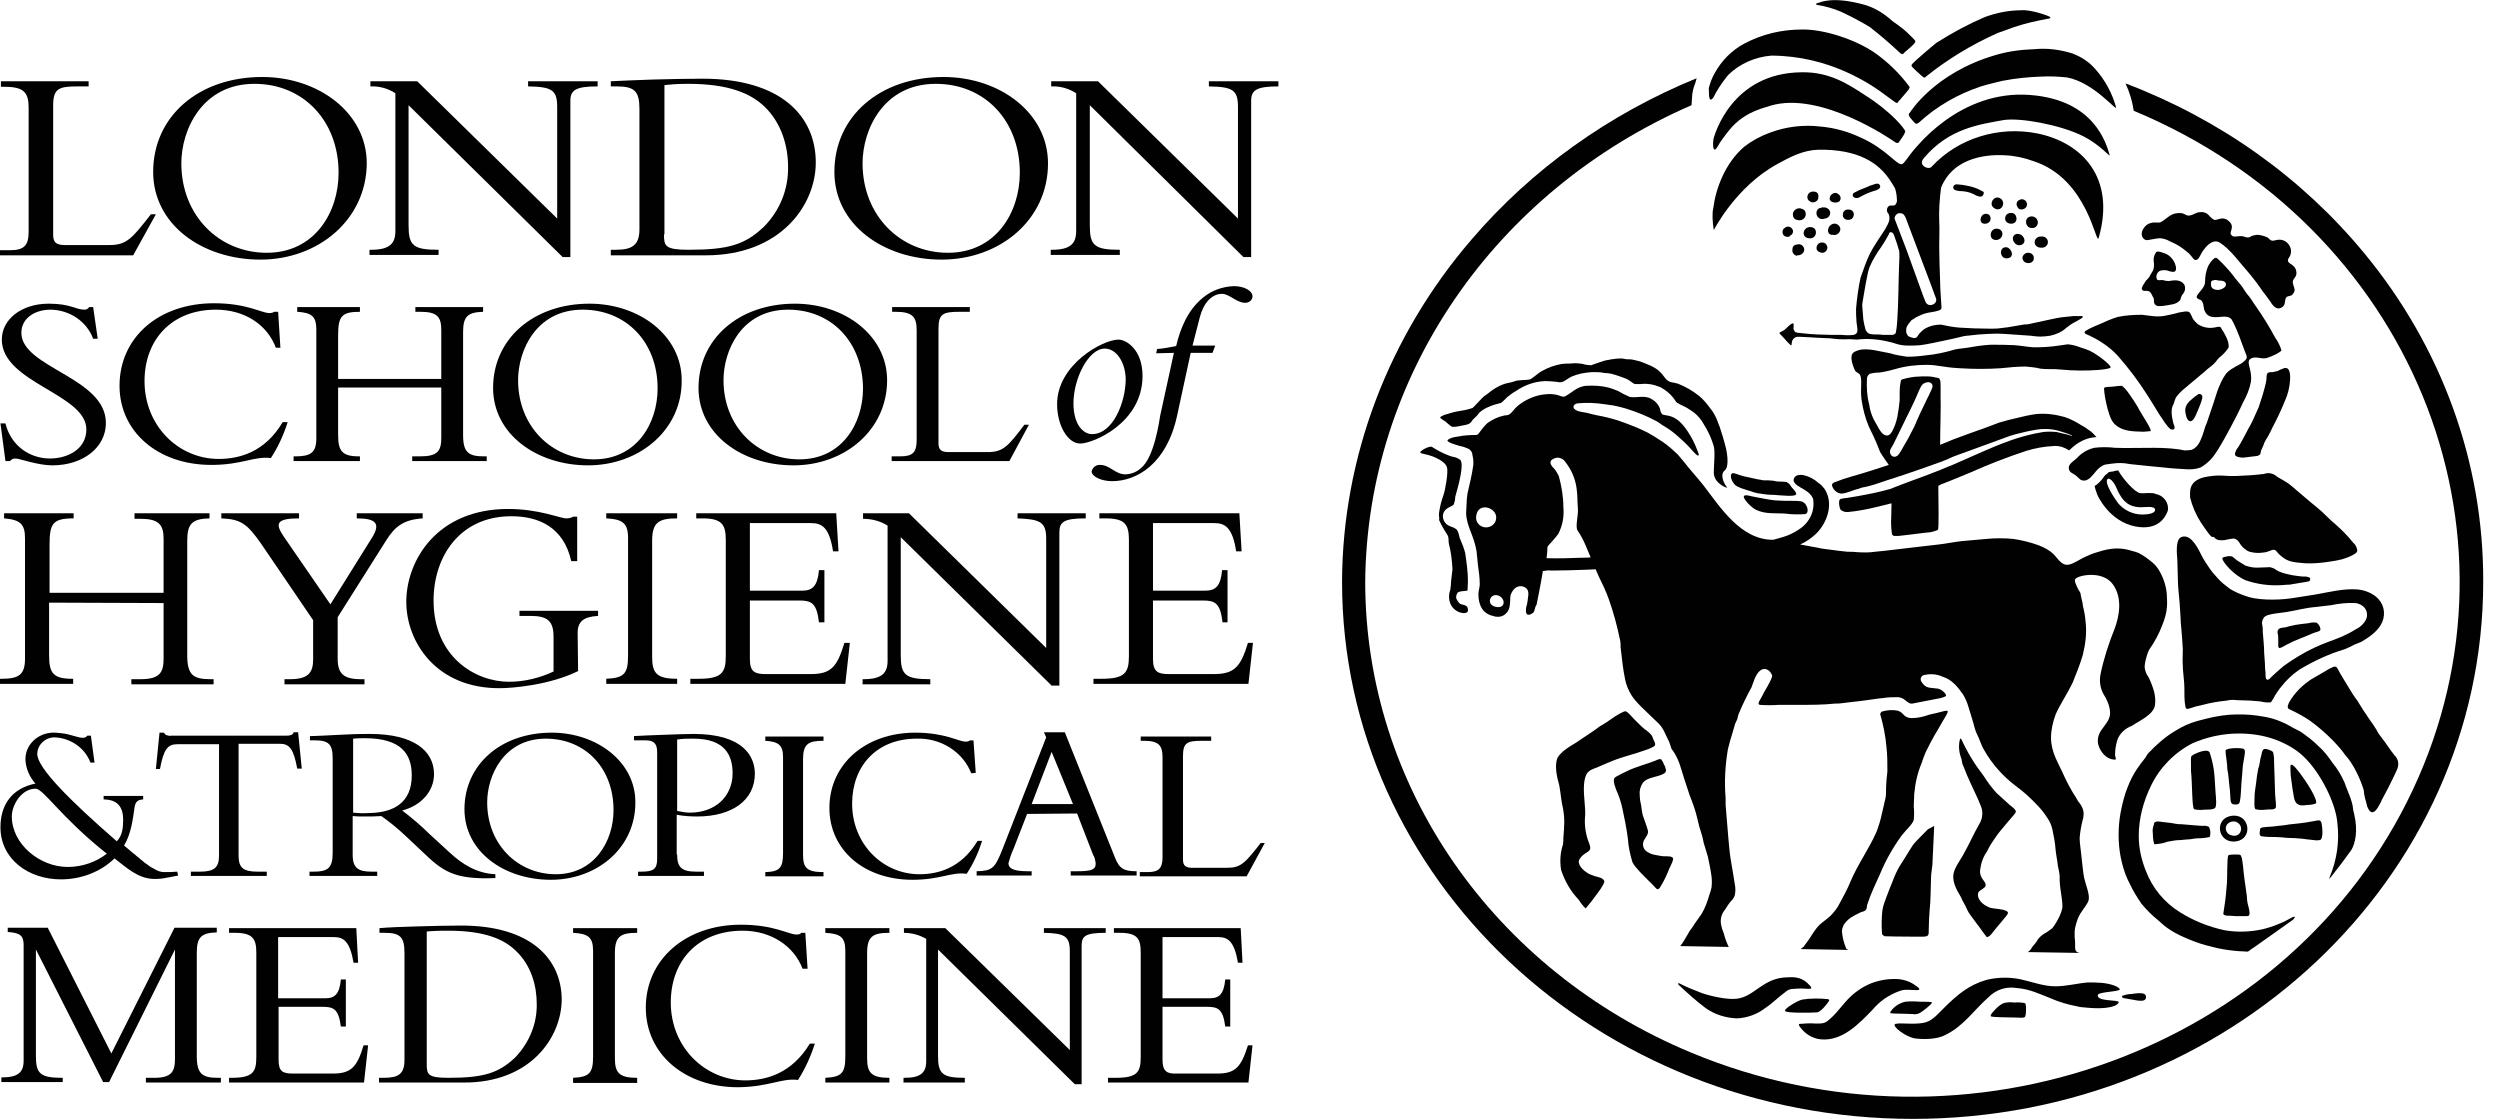 <svg width="143" height="64" viewBox="0 0 143 64" fill="none" xmlns="http://www.w3.org/2000/svg">
<g clip-path="url(#clip0_1159_4046)">
<path d="M7.617 14.606H0V14.312H0.572C1.352 14.312 1.638 14.067 1.638 13.26V6.165C1.638 5.309 1.378 4.966 0.286 4.966H0.052V4.648H5.069V4.942H4.445C3.353 4.942 3.041 5.064 3.041 6.043V13.431C3.041 13.872 3.223 14.018 3.717 14.018H6.239C7.253 14.018 7.539 13.652 8.631 12.257H8.916L7.617 14.606Z" fill="#010101"/>
<path d="M14.896 14.85C11.568 14.85 8.761 12.844 8.761 9.835C8.761 6.655 11.36 4.404 15 4.404C18.223 4.404 20.979 6.459 20.979 9.346C20.953 12.575 18.197 14.85 14.896 14.85ZM14.558 4.795C11.568 4.795 10.373 7.413 10.373 9.346C10.373 12.33 12.53 14.459 15.26 14.459C17.989 14.459 19.367 12.159 19.367 9.884C19.367 6.899 17.339 4.795 14.558 4.795Z" fill="#010101"/>
<path d="M32.183 14.704L23.37 6.018V12.893C23.37 14.043 23.63 14.288 25.086 14.288V14.581H21.135V14.288H21.213C22.279 14.288 22.616 13.945 22.616 13.211V5.333C22.201 5.064 21.707 4.918 21.187 4.942V4.648H23.864L31.871 12.502V6.116C31.871 5.138 31.559 4.966 30.207 4.942V4.648H34.185V4.942C32.911 4.942 32.625 5.162 32.625 5.774V14.704H32.183Z" fill="#010101"/>
<path d="M36.576 6.238C36.576 5.211 36.29 4.942 35.276 4.942H34.938V4.648C35.562 4.624 36.394 4.575 37.33 4.55C38.266 4.526 39.306 4.501 40.19 4.501C44.687 4.501 46.663 6.654 46.663 9.297C46.663 11.719 44.661 14.605 40.372 14.605H34.938V14.287H35.224C36.134 14.287 36.576 14.043 36.576 13.113V6.238ZM37.98 13.407C37.98 14.067 38.032 14.287 39.384 14.287C41.671 14.287 42.607 13.994 43.673 12.991C44.609 12.061 45.103 10.813 45.077 9.541C45.077 8.367 44.713 7.046 43.725 6.092C42.945 5.358 41.723 4.795 39.358 4.795C38.656 4.795 38.214 4.844 38.006 4.868V13.407H37.98Z" fill="#010101"/>
<path d="M53.862 14.85C50.535 14.85 47.727 12.844 47.727 9.835C47.727 6.655 50.327 4.404 53.967 4.404C57.19 4.404 59.946 6.459 59.946 9.346C59.946 12.575 57.19 14.85 53.862 14.85ZM53.525 4.795C50.535 4.795 49.339 7.413 49.339 9.346C49.339 12.33 51.497 14.459 54.226 14.459C56.956 14.459 58.334 12.159 58.334 9.884C58.334 6.899 56.332 4.795 53.525 4.795Z" fill="#010101"/>
<path d="M73.125 4.942C71.852 4.942 71.566 5.162 71.566 5.774V14.704H71.124L62.337 6.018V12.893C62.337 14.043 62.597 14.288 64.053 14.288V14.581H60.102V14.288H60.154C61.219 14.288 61.557 13.945 61.557 13.211V5.333C61.141 5.064 60.648 4.918 60.128 4.942V4.648H62.805L70.812 12.502V6.116C70.812 5.138 70.5 4.966 69.148 4.942V4.648H73.125" fill="#010101"/>
<path d="M12.634 61.921V61.652H12.478C11.568 61.652 11.256 61.431 11.256 60.404V54.508C11.256 53.627 11.49 53.358 12.4 53.334V53.065H9.982L6.369 60.257L2.73 53.065H0.442V53.309C1.17 53.358 1.352 53.529 1.352 54.068V60.673C1.352 61.334 1.04 61.627 0.104 61.627H0.078V61.896H3.588V61.652C2.314 61.652 2.054 61.431 2.054 60.404V54.312L5.901 61.896H6.239L10.008 54.312V60.575C10.008 61.309 9.8 61.652 8.813 61.652H8.345V61.921H12.634Z" fill="#010101"/>
<path d="M20.822 61.921L21.056 59.792H20.796C20.432 61.015 20.094 61.407 19.055 61.407H16.741C16.169 61.407 15.935 61.285 15.935 60.624V57.59H18.457C19.081 57.59 19.366 57.713 19.497 58.716H19.782V56.025H19.497C19.419 56.856 19.159 57.101 18.613 57.101H15.909V53.602H19.107C19.652 53.602 20.016 53.847 20.224 55.07H20.484L20.38 53.089H13.102V53.358H13.44C14.453 53.358 14.661 53.7 14.661 54.483V60.477C14.661 61.333 14.453 61.651 13.232 61.651H13.102V61.921H20.822ZM30.701 57.419C30.727 58.569 30.259 59.67 29.453 60.502C28.517 61.382 27.659 61.651 25.657 61.651C24.462 61.651 24.41 61.456 24.41 60.869V53.285C24.592 53.26 25.008 53.236 25.631 53.236C27.737 53.236 28.829 53.725 29.505 54.385C30.389 55.217 30.701 56.392 30.701 57.419ZM32.13 57.199C32.13 54.85 30.363 52.942 26.385 52.942C25.605 52.942 24.67 52.967 23.838 52.991C23.006 53.015 22.278 53.04 21.706 53.089V53.358H21.992C22.876 53.358 23.136 53.578 23.136 54.508V60.624C23.136 61.456 22.772 61.651 21.94 61.651H21.68V61.921H26.515C30.337 61.945 32.104 59.352 32.13 57.199ZM32.78 61.945H36.446V61.651C35.406 61.651 35.172 61.358 35.172 60.526V54.508C35.172 53.554 35.51 53.358 36.446 53.358V53.089H32.78V53.358C33.638 53.407 33.924 53.602 33.924 54.385V60.428C33.924 61.382 33.716 61.602 32.78 61.651V61.945ZM45.648 61.774C46.064 61.113 46.376 60.428 46.61 59.694H46.324C45.284 61.407 43.828 61.798 42.633 61.798C40.345 61.798 38.369 59.914 38.369 57.346C38.369 54.948 39.929 53.236 42.477 53.236C44.114 53.236 45.414 54.116 45.908 55.413H46.194L46.064 53.358H45.83C45.804 53.407 45.726 53.456 45.57 53.456C45.102 53.456 44.296 52.893 42.373 52.893C39.227 52.893 36.94 54.875 36.94 57.639C36.94 60.281 39.149 62.19 42.217 62.19C44.036 62.165 44.712 61.651 45.648 61.774ZM47.208 61.921H50.873V61.651C49.833 61.651 49.599 61.358 49.599 60.526V54.508C49.599 53.554 49.937 53.358 50.873 53.358V53.089H47.208V53.358C48.066 53.407 48.352 53.602 48.352 54.385V60.428C48.352 61.382 48.144 61.602 47.208 61.651V61.921ZM63.247 53.358V53.089H59.712V53.358C60.907 53.382 61.193 53.554 61.193 54.41V60.061L54.071 53.089H51.705V53.358C52.147 53.358 52.589 53.48 52.979 53.7V60.697C52.979 61.358 52.667 61.651 51.731 61.651H51.679V61.921H55.188V61.651C53.915 61.651 53.655 61.431 53.655 60.404V54.312L61.479 62.018H61.869V54.092C61.869 53.529 62.103 53.358 63.247 53.358ZM66.496 60.624V57.59H69.044C69.668 57.59 69.954 57.713 70.084 58.716H70.37V56.025H70.084C70.006 56.856 69.746 57.101 69.2 57.101H66.496V53.602H69.694C70.24 53.602 70.604 53.847 70.812 55.07H71.072L70.968 53.089H63.715V53.358H64.053C65.067 53.358 65.249 53.7 65.249 54.483V60.477C65.249 61.333 65.041 61.651 63.819 61.651H63.377V61.921H71.41L71.644 59.792H71.384C70.994 61.015 70.682 61.407 69.642 61.407H67.302C66.757 61.431 66.496 61.285 66.496 60.624Z" fill="#010101"/>
<path d="M6.109 48.832C5.485 49.321 4.68 49.59 3.874 49.59C2.262 49.59 0.676 48.269 0.676 46.703C0.676 46.018 1.248 45.113 2.028 45.113C2.496 45.113 3.432 46.703 6.109 48.832ZM10.139 49.859C9.879 49.884 9.619 49.884 9.359 49.884C9.281 49.884 9.177 49.859 9.099 49.835C9.047 49.81 8.969 49.786 8.917 49.761L8.891 49.737C8.839 49.713 8.761 49.664 8.709 49.639L8.657 49.615L8.475 49.492L8.449 49.468L8.241 49.321L8.189 49.272L8.007 49.125L7.955 49.077L7.799 48.954L7.747 48.905L7.591 48.783C7.383 48.612 7.227 48.465 7.097 48.367C7.487 47.706 7.591 46.948 7.695 46.19C7.747 45.725 8.059 45.749 8.189 45.725V45.529H5.927V45.725C6.109 45.749 7.045 45.676 7.045 46.875C7.045 47.364 6.993 47.804 6.681 48.122C3.978 45.774 2.132 43.914 2.132 43.132C2.132 42.618 2.574 42.177 3.12 42.177H3.146C4.056 42.226 4.862 42.789 5.173 43.621H5.407L5.199 42.08H4.992C4.94 42.153 4.862 42.202 4.758 42.202C4.394 42.202 4.134 42.006 3.458 41.933C3.354 41.933 3.25 41.908 3.172 41.908C2.262 41.859 1.482 42.52 1.456 43.376C1.456 43.401 1.456 43.45 1.456 43.474C1.482 43.963 1.69 44.453 2.028 44.82C0.676 45.089 0.026 46.043 0.026 47.315C0.026 49.15 1.638 50.3 3.484 50.3C4.628 50.3 5.745 49.884 6.551 49.101C7.227 49.615 7.877 50.251 8.787 50.275H8.943C9.203 50.275 9.437 50.226 9.697 50.177C9.931 50.129 10.191 50.08 10.191 50.08L10.139 49.859Z" fill="#010101"/>
<path d="M0.312 24.22C0.624 25.492 1.69 26.226 2.86 26.226C3.874 26.226 4.94 25.688 4.94 24.563C4.94 22.532 0.104 21.896 0.104 19.425C0.104 18.251 1.248 17.37 2.782 17.37C4.056 17.37 4.316 17.713 4.836 17.713C4.94 17.713 5.044 17.664 5.096 17.566H5.329L5.589 19.376H5.329C4.966 18.398 4.004 17.737 2.912 17.713C1.924 17.713 1.222 18.251 1.222 19.034C1.222 21.04 6.057 21.578 6.057 24.196C6.057 25.59 4.758 26.618 2.99 26.618C2.158 26.618 1.118 26.226 0.884 26.226C0.754 26.226 0.65 26.275 0.572 26.373H0.312L0.026 24.22H0.312Z" fill="#010101"/>
<path d="M15.779 19.89C15.286 18.569 13.986 17.713 12.348 17.713C9.826 17.713 8.267 19.425 8.267 21.798C8.267 24.367 10.216 26.251 12.504 26.251C13.7 26.251 15.155 25.86 16.169 24.147H16.455C16.221 24.881 15.909 25.566 15.493 26.202C14.532 26.08 13.856 26.593 12.088 26.593C9.021 26.593 6.837 24.685 6.837 22.067C6.837 19.303 9.073 17.346 12.244 17.346C14.142 17.346 14.947 17.908 15.415 17.908C15.571 17.908 15.649 17.86 15.675 17.835H15.909L16.039 19.89H15.779Z" fill="#010101"/>
<path d="M19.34 22.165V24.856C19.34 25.786 19.549 26.104 20.536 26.104H20.588V26.373H16.793V26.104H16.897C17.781 26.104 18.093 25.884 18.093 25.077V18.838C18.093 18.104 17.833 17.884 17.001 17.835V17.566H20.588V17.835C19.523 17.835 19.34 18.104 19.34 19.205V21.676H25.241V18.863C25.241 18.104 24.982 17.835 24.046 17.835H23.76V17.566H27.633V17.835C26.723 17.86 26.489 18.129 26.489 19.009V24.881C26.489 25.884 26.801 26.104 27.685 26.104H27.841V26.373H23.578V26.104H24.046C25.034 26.104 25.241 25.786 25.241 25.052V22.165H19.34Z" fill="#010101"/>
<path d="M33.638 26.618C30.701 26.618 28.205 24.832 28.205 22.19C28.205 19.376 30.519 17.37 33.716 17.37C36.576 17.37 38.993 19.205 38.993 21.749C39.019 24.587 36.576 26.618 33.638 26.618ZM33.326 17.713C30.675 17.713 29.635 20.037 29.635 21.749C29.635 24.392 31.558 26.275 33.976 26.275C36.394 26.275 37.615 24.245 37.615 22.214C37.615 19.572 35.822 17.713 33.326 17.713Z" fill="#010101"/>
<path d="M45.388 26.618C42.425 26.618 39.955 24.832 39.955 22.19C39.955 19.376 42.269 17.37 45.466 17.37C48.326 17.37 50.743 19.205 50.743 21.749C50.743 24.587 48.326 26.618 45.388 26.618ZM45.076 17.713C42.425 17.713 41.385 20.037 41.385 21.749C41.385 24.392 43.309 26.275 45.726 26.275C48.144 26.275 49.365 24.245 49.365 22.214C49.34 19.572 47.572 17.713 45.076 17.713Z" fill="#010101"/>
<path d="M57.736 26.373H51.003V26.104H51.497C52.199 26.104 52.433 25.884 52.433 25.174V18.887C52.433 18.129 52.199 17.835 51.237 17.835H51.029V17.566H55.474V17.835H54.928C53.94 17.835 53.681 17.933 53.681 18.814V25.346C53.681 25.737 53.837 25.86 54.278 25.86H56.488C57.372 25.86 57.658 25.541 58.594 24.294H58.854L57.736 26.373Z" fill="#010101"/>
<path d="M63.975 19.425C64.417 19.425 65.353 19.988 65.353 21.505C65.353 24.196 62.52 25.37 61.792 25.37C61.064 25.37 60.466 24.318 60.466 23.119C60.466 20.844 63.091 19.425 63.975 19.425ZM63.195 19.939C62.26 19.939 61.402 21.652 61.402 23.071C61.402 24.269 61.948 24.832 62.468 24.832C63.663 24.832 64.391 22.997 64.391 21.676C64.365 20.698 63.845 19.939 63.195 19.939Z" fill="#010101"/>
<path d="M66.133 20.208L66.185 19.963C66.549 19.939 66.913 19.866 67.277 19.792C67.51 18.789 67.953 17.713 68.81 17.028C69.304 16.612 69.928 16.392 70.578 16.367C71.176 16.367 71.644 16.636 71.644 16.954C71.644 17.15 71.462 17.321 71.228 17.321C70.734 17.321 70.318 16.808 69.902 16.808C69.304 16.808 68.836 17.346 68.628 18.153L68.212 19.768H69.512L69.356 20.184H68.108L67.329 23.78C66.731 26.545 65.015 27.523 63.611 27.523C62.987 27.523 62.441 27.254 62.441 26.96C62.493 26.74 62.701 26.569 62.935 26.593C63.481 26.593 63.793 27.132 64.365 27.132C64.703 27.132 65.041 26.985 65.275 26.765C66.029 26.153 66.315 24.049 66.367 23.756L67.147 20.184L66.133 20.208Z" fill="#010101"/>
<path d="M2.808 34.471V37.456C2.808 38.483 3.015 38.826 4.133 38.826H4.185V39.119H0V38.826H0.104C1.092 38.826 1.43 38.581 1.43 37.676V30.777C1.43 29.97 1.144 29.725 0.234 29.651V29.358H4.211V29.651C3.015 29.651 2.834 29.945 2.834 31.168V33.908H9.358V30.826C9.358 29.994 9.072 29.676 8.033 29.676H7.695V29.358H11.984V29.651C10.97 29.676 10.71 29.97 10.71 30.948V37.48C10.71 38.606 11.048 38.85 12.036 38.85H12.218V39.144H7.513V38.85H8.033C9.124 38.85 9.358 38.483 9.358 37.676V34.495L2.808 34.471Z" fill="#010101"/>
<path d="M21.265 30.777C21.811 29.921 21.473 29.651 20.407 29.651V29.358H24.176V29.651C23.032 29.725 22.564 30.165 22.097 30.899L19.315 35.303V37.676C19.315 38.508 19.627 38.85 20.641 38.85H20.849V39.144H16.273V38.85H16.585C17.625 38.85 17.911 38.483 17.911 37.725V35.474L14.948 31.119C14.116 29.921 13.752 29.7 12.66 29.651V29.358H17.105V29.651C15.806 29.651 15.728 29.945 16.222 30.679L18.899 34.569L21.265 30.777Z" fill="#010101"/>
<path d="M33.067 38.386C31.429 39.193 29.297 39.364 28.595 39.364C24.956 39.389 23.24 36.722 23.24 34.422C23.24 32.074 24.982 29.113 29.063 29.113C30.857 29.113 32.027 29.651 32.391 29.651C32.521 29.651 32.677 29.627 32.781 29.554H33.015V32.098H32.677C32.235 30.141 30.805 29.529 29.245 29.529C26.308 29.529 24.8 31.829 24.8 34.349C24.8 37.578 27.192 38.997 29.115 38.997C29.999 38.997 30.883 38.777 31.663 38.41V36.428C31.663 35.523 31.325 35.23 30.337 35.23H29.713V34.936H34.21V35.23C33.379 35.278 33.041 35.547 33.041 36.208L33.067 38.386Z" fill="#010101"/>
<path d="M38.733 39.119H34.678V38.826C35.718 38.777 35.925 38.532 35.925 37.48V30.777C35.925 29.921 35.614 29.7 34.678 29.651V29.358H38.733V29.651C37.693 29.651 37.303 29.872 37.303 30.924V37.578C37.303 38.508 37.563 38.826 38.733 38.826V39.119Z" fill="#010101"/>
<path d="M47.156 35.596H46.844C46.714 34.471 46.402 34.349 45.7 34.349H42.893V37.7C42.893 38.434 43.179 38.557 43.803 38.557H46.376C47.546 38.557 47.884 38.141 48.3 36.771H48.612L48.352 39.119H39.487V38.826H39.955C41.281 38.826 41.515 38.483 41.515 37.529V30.899C41.515 30.018 41.307 29.651 40.189 29.651H39.825V29.358H47.832L47.962 31.535H47.65C47.442 30.19 47.026 29.921 46.402 29.921H42.893V33.786H45.882C46.48 33.786 46.766 33.517 46.844 32.612H47.156V35.596Z" fill="#010101"/>
<path d="M60.18 39.242L51.523 30.728V37.48C51.523 38.606 51.783 38.85 53.213 38.85V39.144H49.34V38.85H49.392C50.432 38.85 50.77 38.508 50.77 37.798V30.067C50.354 29.798 49.86 29.676 49.366 29.676V29.358H51.991L59.842 37.064V30.826C59.842 29.872 59.53 29.7 58.204 29.651V29.358H62.104V29.651C60.856 29.651 60.596 29.847 60.596 30.459V39.217H60.18V39.242Z" fill="#010101"/>
<path d="M70.241 35.596H69.929C69.799 34.471 69.487 34.349 68.785 34.349H65.951V37.7C65.951 38.434 66.237 38.557 66.861 38.557H69.435C70.605 38.557 70.969 38.141 71.384 36.771H71.67L71.41 39.119H62.546V38.826H63.014C64.34 38.826 64.574 38.483 64.574 37.529V30.899C64.574 30.018 64.366 29.651 63.248 29.651H62.884V29.358H70.891L71.02 31.535H70.709C70.501 30.19 70.085 29.921 69.461 29.921H65.951V33.786H68.941C69.539 33.786 69.825 33.517 69.903 32.612H70.215V35.596H70.241Z" fill="#010101"/>
<path d="M13.647 48.93C13.647 49.615 13.881 49.859 14.739 49.859H15.259V50.104H10.918V49.859H11.438C12.269 49.859 12.529 49.615 12.529 48.93V42.569H10.138C9.592 42.569 9.358 42.862 9.15 43.988H8.916L9.124 41.908H9.384C9.41 41.982 9.462 42.031 9.54 42.055C9.618 42.08 9.722 42.104 9.8 42.08H16.377C16.559 42.08 16.767 42.055 16.793 41.884H17.053L17.261 43.963H17.001C16.793 42.838 16.559 42.544 16.013 42.544H13.647V48.93Z" fill="#010101"/>
<path d="M20.173 48.905C20.173 49.663 20.511 49.859 21.265 49.859H21.576V50.104H17.703V49.859H17.937C18.743 49.859 19.029 49.663 19.029 48.783V43.376C19.029 42.569 18.795 42.348 18.015 42.348H17.729V42.104C18.067 42.104 18.899 42.055 19.445 42.03C19.991 42.006 20.277 41.981 21.16 41.981C23.682 41.981 24.826 42.96 24.826 44.281C24.826 45.235 24.124 46.067 23.006 46.361C23.552 46.777 24.072 47.217 24.566 47.706L25.658 48.709C26.464 49.468 27.296 49.957 28.335 50.006V50.226C25.944 50.324 25.32 49.835 24.124 48.685L23.214 47.828C22.772 47.413 22.304 47.021 21.81 46.679C21.473 46.703 21.238 46.703 20.875 46.703C20.563 46.703 20.407 46.703 20.173 46.679V48.905ZM20.173 46.483C20.459 46.507 20.745 46.532 21.031 46.507C22.538 46.507 23.552 45.896 23.552 44.355C23.552 43.156 22.98 42.226 20.875 42.226C20.641 42.226 20.407 42.226 20.199 42.251V46.483H20.173Z" fill="#010101"/>
<path d="M31.506 50.324C28.829 50.324 26.567 48.709 26.567 46.287C26.567 43.743 28.647 41.908 31.558 41.908C34.132 41.908 36.342 43.572 36.342 45.871C36.368 48.489 34.158 50.324 31.506 50.324ZM31.221 42.251C28.829 42.251 27.867 44.355 27.867 45.896C27.867 48.294 29.609 50.006 31.793 50.006C33.976 50.006 35.094 48.147 35.094 46.336C35.094 43.939 33.482 42.251 31.221 42.251Z" fill="#010101"/>
<path d="M38.733 48.88C38.733 49.59 38.967 49.859 39.825 49.859H40.267V50.104H36.498V49.859H36.68C37.382 49.859 37.589 49.712 37.589 49.125V43.033C37.589 42.569 37.434 42.348 36.94 42.348H36.264V42.104C36.654 42.079 37.303 42.055 37.979 42.03C38.655 42.006 39.305 41.981 39.669 41.981C42.529 41.981 43.178 43.278 43.178 44.257C43.178 45.749 41.905 46.703 39.877 46.703C39.487 46.703 39.097 46.679 38.707 46.605V48.88H38.733ZM38.733 46.385C38.967 46.434 39.227 46.483 39.461 46.483C40.943 46.483 41.905 45.529 41.905 44.232C41.905 43.229 41.489 42.251 39.669 42.251C39.357 42.251 39.045 42.251 38.733 42.3V46.385Z" fill="#010101"/>
<path d="M47.104 50.128H43.776V49.884C44.608 49.859 44.79 49.639 44.79 48.783V43.303C44.79 42.618 44.53 42.422 43.776 42.373V42.128H47.104V42.373C46.246 42.373 45.934 42.544 45.934 43.425V48.881C45.934 49.639 46.142 49.884 47.104 49.884V50.128Z" fill="#010101"/>
<path d="M55.553 44.232C55.085 43.009 53.811 42.202 52.434 42.251C50.146 42.251 48.742 43.816 48.742 45.969C48.742 48.294 50.51 50.006 52.59 50.006C53.655 50.006 54.981 49.664 55.917 48.098H56.177C55.969 48.758 55.683 49.394 55.293 49.982C54.409 49.859 53.811 50.324 52.2 50.324C49.418 50.324 47.442 48.612 47.442 46.214C47.442 43.719 49.496 41.908 52.356 41.908C54.071 41.908 54.825 42.422 55.241 42.422C55.397 42.422 55.449 42.373 55.475 42.349H55.683L55.813 44.208L55.553 44.232Z" fill="#010101"/>
<path d="M58.75 46.557L57.97 48.563C57.84 48.832 57.762 49.101 57.684 49.37C57.684 49.712 58.048 49.835 58.802 49.835H59.01V50.08H55.864V49.835C56.748 49.81 56.904 49.688 57.346 48.563L59.842 42.177L59.712 41.884H60.907L63.767 49.028C64.027 49.712 64.313 49.835 65.015 49.835V50.08H61.245V49.835H61.609C62.389 49.835 62.675 49.761 62.675 49.395C62.649 49.223 62.623 49.028 62.519 48.881L61.609 46.532L58.75 46.557ZM60.154 43.009L59.01 45.994H61.375L60.154 43.009Z" fill="#010101"/>
<path d="M71.306 50.128H65.197V49.884H65.639C66.263 49.884 66.497 49.688 66.497 49.028V43.327C66.497 42.642 66.289 42.373 65.431 42.373H65.249V42.128H69.279V42.373H68.785C67.901 42.373 67.667 42.471 67.667 43.254V49.174C67.667 49.517 67.823 49.639 68.213 49.639H70.188C70.994 49.639 71.228 49.346 72.112 48.22H72.346L71.306 50.128Z" fill="#010101"/>
<path d="M98.029 13.162C98.029 13.162 99.277 10.691 101.643 9.395C102.396 8.979 103.124 8.587 104.034 8.563C106.244 8.538 107.466 9.272 108.167 10.398C108.245 10.52 108.323 10.642 108.401 10.789C108.479 11.034 108.505 11.278 108.505 11.523C108.479 11.621 108.427 11.719 108.375 11.743C108.245 11.792 108.089 11.694 107.985 11.841C107.907 11.963 107.907 12.11 108.011 12.208C108.115 12.404 108.089 12.624 107.985 12.82C107.933 12.918 107.881 13.015 107.829 13.113C107.518 13.603 107.18 14.068 106.946 14.532C106.738 14.973 106.582 15.438 106.426 15.878C106.296 16.465 106.218 17.052 106.166 17.664C106.166 17.835 106.166 18.153 106.192 18.422C106.218 18.593 106.244 18.789 106.244 18.838C106.244 18.985 106.244 19.083 106.036 19.156C105.802 19.181 105.594 19.181 105.36 19.156C104.97 19.156 104.424 19.156 103.956 19.132C103.384 19.107 102.916 19.034 102.838 19.034C102.656 19.009 102.656 18.96 102.604 18.863C102.552 18.765 102.656 18.496 102.552 18.496C102.448 18.496 102.24 18.716 102.11 18.838C101.98 18.96 101.721 19.009 101.799 19.083C102.032 19.303 102.448 19.841 102.474 19.743C102.5 19.645 102.448 19.401 102.734 19.279C102.838 19.23 103.8 19.327 104.684 19.352C105.048 19.401 105.412 19.425 105.776 19.401C105.932 19.401 106.088 19.425 106.218 19.425C106.816 19.352 107.44 19.401 108.037 19.548C108.245 19.597 108.401 19.645 108.557 19.694C108.739 19.743 108.947 19.768 109.155 19.768C109.389 19.768 109.623 19.768 109.857 19.743C110.247 19.694 110.767 19.572 111.131 19.499C111.989 19.327 112.353 19.205 112.483 19.205C112.613 19.205 112.873 19.156 113.185 19.132C113.549 19.107 113.99 19.083 114.25 19.083C114.51 19.083 115.42 19.156 116.174 19.205C116.356 19.23 116.538 19.254 116.694 19.254C116.876 19.254 117.084 19.23 117.266 19.205C117.604 19.132 117.942 18.985 118.176 18.765C118.306 18.667 118.41 18.593 118.436 18.569C118.566 18.471 119.112 18.227 119.138 18.129C119.138 18.104 119.138 18.08 119.086 18.08C118.93 18.08 118.748 18.08 118.592 18.08C118.358 18.104 118.124 18.129 117.89 18.153C117.682 18.178 116.59 18.422 116.018 18.545C115.914 18.569 115.81 18.545 115.732 18.569C115.42 18.618 115.134 18.667 114.874 18.716C114.666 18.74 114.484 18.765 114.276 18.789C113.938 18.814 113.523 18.789 113.237 18.789C112.769 18.789 112.301 18.74 112.093 18.74C111.729 18.716 111.365 18.642 111.027 18.569H111.001C110.741 18.569 110.507 18.618 110.273 18.716C110.169 18.765 110.065 18.814 109.987 18.887C109.935 18.936 109.883 18.985 109.831 19.034L109.805 19.058C109.753 19.132 109.701 19.205 109.649 19.279C109.519 19.401 109.337 19.303 109.207 19.254C109.181 19.254 109.155 19.23 109.155 19.23C109.103 19.181 109.077 19.107 109.051 19.058C109.025 18.96 109.025 18.863 109.051 18.74C109.103 18.593 109.207 18.471 109.311 18.349C109.337 18.324 109.337 18.3 109.363 18.3C109.675 18.08 110.065 17.909 110.455 17.86C110.611 17.835 110.741 17.811 110.897 17.762C110.923 17.762 110.923 17.737 110.949 17.737C111.027 17.713 111.053 17.664 111.053 17.566C111.027 17.052 110.975 16.538 110.975 16.074C110.949 15.364 110.923 14.704 110.923 14.116C110.923 13.578 110.949 13.089 110.923 12.649C110.897 12.012 110.949 11.376 111.027 10.74C111.651 9.15 113.367 8.808 114.666 8.881C115.238 8.905 115.81 9.028 116.33 9.223C119.476 10.251 119.891 14.141 120.047 13.603C121.035 10.129 119.06 8.147 116.538 7.633C114.328 7.193 112.015 7.902 110.507 9.517C110.351 9.762 109.675 9.468 110.039 9.052C111.469 7.34 113.237 7.119 114.562 6.875C115.524 6.704 117.864 7.144 119.138 7.78C120.203 8.318 120.723 9.052 120.671 8.857C120.489 8.269 119.839 5.701 116.096 5.431C114.172 5.285 112.509 5.994 111.261 6.899C110.689 7.315 110.143 7.805 109.675 8.343C109.155 8.905 108.921 9.395 108.765 9.395C108.453 9.395 107.829 8.49 106.452 7.878C105.724 7.535 104.97 7.315 104.164 7.242C103.176 7.119 102.162 7.242 101.253 7.584C100.707 7.78 100.213 8.049 99.771 8.392C98.653 9.346 98.133 10.838 98.003 11.89C97.925 12.208 97.951 12.673 98.029 13.162ZM108.635 14.997C108.635 15.242 108.609 15.486 108.609 15.805C108.583 16.979 108.557 18.471 108.453 18.96C108.453 19.009 108.427 19.083 108.375 19.107C108.349 19.132 108.297 19.156 108.245 19.156C108.063 19.156 107.881 19.156 107.699 19.156C107.596 19.132 107.492 19.132 107.388 19.132C107.258 19.132 107.102 19.132 106.972 19.107C106.842 19.058 106.764 18.985 106.712 18.863C106.66 18.667 106.608 18.471 106.582 18.276C106.556 18.055 106.556 17.811 106.53 17.615C106.504 17.468 106.53 17.321 106.556 17.174C106.608 16.881 106.816 15.535 106.946 15.266C107.024 15.071 107.128 14.875 107.232 14.704C107.336 14.508 107.44 14.361 107.596 14.141C107.751 13.921 107.907 13.652 108.011 13.456C108.037 13.407 108.063 13.383 108.063 13.334C108.115 13.26 108.141 13.285 108.167 13.285C108.245 13.285 108.297 13.334 108.349 13.48C108.453 13.774 108.557 14.068 108.635 14.361C108.635 14.361 108.661 14.63 108.635 14.997ZM108.843 12.233C108.947 12.282 109.051 12.551 109.077 12.649C109.103 12.746 110.715 16.954 110.741 17.077C110.793 17.224 110.689 17.37 110.559 17.419C110.403 17.493 110.221 17.444 110.143 17.272C110.091 17.199 109.545 15.633 109.051 14.288C108.713 13.383 108.401 12.6 108.375 12.526C108.349 12.404 108.427 12.282 108.557 12.208C108.635 12.184 108.739 12.184 108.843 12.233Z" fill="#010101"/>
<path d="M111.391 40.66C111.339 40.636 111.131 40.685 110.871 40.758C110.715 40.807 110.507 40.832 110.351 40.88C110.013 41.003 109.675 41.076 109.337 41.076C108.869 41.052 108.947 40.807 108.583 40.66C108.271 40.587 107.933 40.611 107.621 40.709L107.543 40.832C107.725 41.468 107.855 42.104 107.907 42.74C107.959 43.205 107.959 43.645 107.959 44.11C107.959 44.183 107.933 44.355 107.907 44.624C107.881 44.893 107.881 45.162 107.881 45.358C107.881 45.553 107.829 45.773 107.777 45.969C107.725 46.165 107.699 46.336 107.647 46.532C107.569 46.899 107.465 47.241 107.335 47.584C106.893 48.587 106.27 49.419 105.828 50.471C105.672 50.862 105.438 51.278 105.23 51.669C105.1 51.939 104.918 52.159 104.71 52.379C104.502 52.575 104.242 52.746 104.086 52.893C103.956 53.015 103.852 53.162 103.748 53.309C103.566 53.602 103.384 53.871 103.176 54.141C103.124 54.189 103.072 54.238 102.994 54.287L105.724 54.336C105.672 54.312 105.62 54.287 105.594 54.238C105.464 53.92 105.386 53.602 105.36 53.284C105.36 53.137 105.412 53.015 105.464 52.893C105.568 52.746 105.698 52.599 105.88 52.477C106.036 52.379 106.192 52.306 106.374 52.208C106.53 52.134 106.608 52.159 106.712 52.061C106.815 51.963 106.763 51.841 106.815 51.718C106.997 51.156 107.283 50.544 107.543 49.981C107.855 49.223 108.271 48.489 108.765 47.804C109.025 47.462 109.389 47.168 109.467 46.899C109.493 46.63 109.493 46.361 109.467 46.116C109.467 45.871 109.493 45.651 109.493 45.431C109.545 44.819 109.675 44.232 109.909 43.669C109.987 43.449 110.065 43.205 110.169 42.984C110.273 42.764 110.559 42.202 110.845 41.737C111.183 41.125 111.495 40.709 111.391 40.66Z" fill="#010101"/>
<path d="M110.429 51.156C110.429 50.862 110.455 50.52 110.455 50.226C110.455 49.982 110.507 49.737 110.533 49.468C110.559 48.734 110.611 47.976 110.637 47.242L110.273 47.437C110.144 47.584 109.546 48.147 109.416 48.343C109.156 48.734 108.922 49.15 108.662 49.541C108.506 49.81 108.376 50.08 108.272 50.373C108.142 50.667 108.064 50.911 107.934 51.23C107.83 51.499 107.726 51.768 107.674 52.061C107.622 52.502 107.622 52.917 107.648 53.358C107.648 53.456 107.674 53.48 107.804 53.554C108.428 53.578 109.962 53.578 109.962 53.578C110.351 53.578 110.325 53.48 110.325 53.138C110.325 52.746 110.351 52.428 110.377 52.037C110.403 51.768 110.429 51.45 110.429 51.156Z" fill="#010101"/>
<path d="M113.653 48.71C113.731 48.563 113.783 48.441 113.861 48.318C114.043 48.049 114.225 47.756 114.433 47.511C114.667 47.217 114.953 46.899 115.135 46.679C115.239 46.557 115.343 46.459 115.291 46.361C115.239 46.263 115.083 46.141 114.927 46.019C114.667 45.774 114.355 45.505 114.199 45.358C113.913 45.04 113.679 44.722 113.445 44.355C112.951 43.719 112.535 43.034 112.197 42.3C112.171 42.251 112.171 42.251 112.145 42.251C112.119 42.251 112.119 42.251 112.093 42.349C112.015 42.716 112.067 43.083 112.197 43.425C112.223 43.499 112.223 43.596 112.249 43.694C112.327 43.89 112.431 44.11 112.509 44.331C112.769 44.942 113.133 45.652 113.289 46.068C113.445 46.41 113.419 46.801 113.211 47.144C112.899 47.682 112.613 48.343 112.275 48.93C112.015 49.37 111.755 49.713 111.729 50.08C111.703 50.447 111.859 50.814 112.145 51.279C112.197 51.352 112.223 51.474 112.275 51.548C112.379 51.719 112.457 51.89 112.535 52.061C112.587 52.159 112.639 52.257 112.717 52.355C112.977 52.722 113.237 53.04 113.419 53.309C113.497 53.407 113.575 53.529 113.627 53.578C113.627 53.603 113.627 53.603 113.627 53.603C113.835 53.603 113.965 53.334 114.199 53.064C114.329 52.918 114.589 52.6 114.771 52.379C114.823 52.306 114.875 52.233 114.849 52.184C114.745 51.964 113.965 52.012 113.757 51.89C113.679 51.841 113.601 51.817 113.523 51.768C113.211 51.548 113.081 51.279 113.159 51.058C113.211 50.911 113.523 50.838 113.575 50.667C113.627 50.398 113.211 50.275 113.263 49.762C113.315 49.346 113.445 49.003 113.653 48.71Z" fill="#010101"/>
<path d="M99.355 27.816C99.485 27.865 99.589 27.939 99.719 27.963C99.901 28.037 100.135 28.085 100.317 28.159C100.447 28.183 100.551 28.232 100.681 28.232C100.941 28.281 101.201 28.306 101.461 28.306C101.825 28.33 102.683 28.428 102.735 28.281C102.787 28.134 102.475 27.914 102.397 27.743C102.345 27.669 102.267 27.621 102.189 27.572C102.059 27.547 101.903 27.547 101.773 27.547C101.643 27.547 101.539 27.523 101.435 27.498C101.253 27.474 101.071 27.474 100.889 27.474C100.785 27.474 100.681 27.425 100.577 27.425C100.343 27.376 100.109 27.327 99.901 27.278C99.849 27.254 99.745 27.254 99.693 27.229L99.459 27.156C99.303 27.107 99.095 27.009 99.043 27.107C98.913 27.278 99.147 27.718 99.355 27.816Z" fill="#010101"/>
<path d="M95.534 21.847C95.482 21.823 95.43 21.798 95.404 21.774C95.248 21.676 95.144 21.456 94.988 21.309C94.832 21.137 94.624 21.015 94.416 20.917C94.182 20.82 93.974 20.722 93.714 20.648C93.61 20.624 93.506 20.599 93.402 20.575C93.298 20.55 93.168 20.55 93.064 20.55C92.96 20.55 92.856 20.502 92.726 20.502C92.544 20.502 92.362 20.526 92.206 20.55C92.154 20.55 92.128 20.55 92.076 20.575C91.842 20.599 91.634 20.673 91.426 20.746C91.296 20.795 91.14 20.844 91.01 20.893C90.88 20.893 90.751 20.868 90.621 20.844C90.543 20.82 90.465 20.795 90.361 20.795C90.179 20.771 90.023 20.771 89.841 20.795C89.659 20.795 89.503 20.795 89.321 20.82C88.905 20.893 88.515 21.04 88.177 21.235C88.099 21.26 87.605 21.676 87.527 21.7C87.319 21.749 87.059 21.725 86.747 21.774C86.591 21.823 86.461 21.872 86.305 21.896C86.045 21.945 85.811 22.043 85.603 22.165C85.421 22.263 85.265 22.385 85.109 22.508C85.057 22.556 84.979 22.605 84.901 22.654C84.746 22.777 84.304 23.291 84.226 23.339C83.94 23.437 83.654 23.486 83.342 23.535C83.186 23.56 83.03 23.608 82.874 23.657C82.796 23.682 82.692 23.706 82.614 23.731C82.536 23.78 82.38 23.829 82.38 23.878C82.38 23.927 82.458 23.951 82.51 24C82.562 24.049 82.692 24.098 82.744 24.171C82.874 24.269 82.978 24.391 83.082 24.416C83.264 24.416 83.446 24.391 83.628 24.342C83.784 24.318 83.966 24.294 84.096 24.196C84.174 24.147 84.2 24.024 84.304 23.951C84.407 23.853 84.537 23.731 84.615 23.608C84.746 23.486 84.901 23.388 85.057 23.315C85.213 23.241 85.395 23.168 85.577 23.119C85.681 23.095 85.759 23.07 85.863 23.046C85.993 22.948 86.097 22.826 86.227 22.703C86.383 22.581 86.539 22.459 86.721 22.361C87.215 22.018 87.787 21.823 88.385 21.798C88.619 21.798 88.853 21.823 89.087 21.847C89.165 21.872 89.269 21.872 89.373 21.847C89.503 21.798 89.685 21.651 89.867 21.553C90.257 21.382 90.647 21.309 91.088 21.284C91.322 21.284 91.556 21.284 91.764 21.333C91.92 21.333 92.05 21.358 92.18 21.382C92.466 21.456 92.726 21.553 92.986 21.651C93.116 21.7 93.246 21.798 93.35 21.872C93.402 21.92 93.48 21.969 93.558 21.969C93.662 21.969 93.766 21.969 93.844 21.969C94.234 21.92 94.598 21.994 94.962 22.141C95.326 22.336 95.638 22.605 95.846 22.948C95.872 23.046 96.184 23.168 96.469 23.315C96.626 23.413 96.781 23.511 96.911 23.608C97.145 23.804 97.327 24.024 97.457 24.269C97.691 24.636 97.873 25.027 98.003 25.443C98.133 25.786 98.029 26.544 98.029 27.034C98.029 27.694 98.913 27.988 98.783 27.865C98.653 27.743 98.341 27.156 98.653 26.911C98.965 26.667 98.731 25.663 98.731 25.663C98.627 25.223 98.471 24.734 98.367 24.416C98.341 24.367 98.289 24.22 98.263 24.147C98.159 23.853 98.003 23.56 97.795 23.315C97.613 23.07 97.431 22.85 97.197 22.654C96.833 22.361 96.418 22.116 95.976 21.945C95.872 21.92 95.69 21.872 95.534 21.847Z" fill="#010101"/>
<path d="M102.526 28.648C102.214 28.648 101.876 28.648 101.564 28.624C101.252 28.599 100.785 28.501 100.395 28.428C100.083 28.379 99.901 28.281 99.771 28.355C99.615 28.477 100.213 29.064 100.447 29.162C100.993 29.431 101.616 29.333 102.162 29.382C102.526 29.431 102.89 29.431 103.254 29.407C103.514 29.358 103.41 28.77 103.02 28.673C102.864 28.648 102.682 28.648 102.526 28.648Z" fill="#010101"/>
<path d="M96.08 43.719C96.158 43.963 96.236 44.233 96.34 44.551C96.444 44.869 96.548 45.187 96.652 45.505C96.834 45.945 96.99 46.386 97.094 46.85C97.249 47.584 97.327 47.535 97.457 48.245C97.457 48.196 97.639 48.856 97.691 49.003C97.743 49.272 97.847 49.713 97.899 50.129C97.925 50.349 97.925 50.544 97.899 50.765C97.873 50.911 97.821 51.058 97.769 51.205C97.665 51.572 97.535 51.939 97.327 52.282C97.198 52.477 97.041 52.673 96.912 52.869C96.834 53.015 96.73 53.138 96.626 53.285C96.574 53.407 96.418 53.627 96.314 53.823C96.262 53.921 96.184 54.019 96.106 54.116L98.887 54.165L98.835 54.067C98.757 53.896 98.705 53.749 98.653 53.578C98.601 53.334 98.497 53.162 98.471 52.991C98.393 52.722 98.419 52.453 98.549 52.208C98.601 52.11 98.679 52.037 98.731 51.939C98.809 51.817 98.887 51.694 98.965 51.596C99.069 51.499 99.173 51.376 99.225 51.23C99.277 51.009 99.277 50.789 99.225 50.544C99.225 50.496 99.199 50.422 99.199 50.373C99.147 50.006 99.069 49.615 98.991 49.126C98.939 48.832 98.887 48.196 98.861 47.927C98.809 47.315 98.757 46.679 98.705 46.043C98.705 45.97 98.705 45.725 98.705 45.651C98.627 44.722 98.679 43.792 98.835 42.862C98.913 42.544 98.991 42.251 99.095 41.933C99.147 41.737 99.199 41.566 99.251 41.395C99.277 41.321 99.329 41.248 99.355 41.175C99.407 41.052 99.407 40.905 99.485 40.759C99.693 40.269 99.927 39.78 100.187 39.315C100.265 39.144 100.395 38.557 100.707 38.337C100.915 38.19 101.201 38.263 101.357 38.606C101.409 38.703 101.253 38.973 101.097 39.266C101.019 39.413 100.915 39.56 100.863 39.682C100.707 40.025 100.473 40.245 100.655 40.318C101.045 40.343 101.409 40.343 101.747 40.318C102.137 40.318 102.501 40.318 102.865 40.318C103.592 40.318 104.268 40.318 104.97 40.245C105.1 40.245 105.256 40.245 105.386 40.22C105.802 40.171 106.14 40.123 106.426 40.098C107.024 40.025 107.414 39.951 107.726 39.927C108.012 39.878 108.298 39.878 108.584 39.878C108.74 39.902 108.869 39.951 108.973 40.049C109.155 40.196 109.259 40.269 109.389 40.245C109.597 40.196 109.805 40.171 110.013 40.123C110.273 40.074 110.533 40.025 110.767 39.976C110.949 39.951 111.131 39.902 111.287 39.829C111.365 39.78 111.261 39.633 111.131 39.535C111.053 39.462 110.949 39.413 110.845 39.389C110.377 39.315 110.169 39.413 109.909 38.997C109.831 38.899 109.857 38.728 109.961 38.655C110.013 38.63 110.039 38.606 110.091 38.606C110.429 38.532 110.793 38.557 111.105 38.703C111.651 38.875 111.963 39.266 112.275 39.707C112.431 39.951 112.535 40.22 112.613 40.489C112.691 40.783 112.795 41.052 112.873 41.346C112.925 41.541 112.977 41.762 113.055 41.933C113.237 42.275 113.315 42.618 113.497 42.911C113.939 43.694 114.563 44.404 115.316 44.967C115.784 45.309 116.2 45.7 116.59 46.116C116.798 46.337 116.98 46.581 117.136 46.826C117.266 47.022 117.344 47.217 117.396 47.437C117.474 47.804 117.552 48.196 117.578 48.587C117.604 48.905 117.682 49.199 117.708 49.517C117.76 49.713 117.786 49.908 117.812 50.08C117.786 50.814 117.994 51.376 117.968 51.939C117.89 52.282 117.734 52.575 117.552 52.869C117.5 52.942 117.448 53.015 117.396 53.089C117.214 53.236 117.032 53.358 116.85 53.456C116.694 53.578 116.564 53.7 116.486 53.872C116.408 53.97 116.33 54.067 116.226 54.19C116.174 54.312 116.096 54.386 115.992 54.459L118.956 54.508C118.67 54.459 118.696 54.263 118.696 54.043C118.696 53.896 118.696 53.749 118.67 53.603C118.67 53.554 118.67 53.407 118.67 53.358C118.67 53.187 118.696 53.04 118.748 52.869C118.8 52.673 118.878 52.453 118.982 52.282C119.19 51.939 119.45 51.67 119.476 51.45C119.528 51.156 119.32 50.642 119.216 50.226C119.164 50.031 119.086 49.199 119.06 49.003C119.034 48.661 118.956 48.269 118.956 47.927C118.982 47.609 119.034 47.291 119.112 46.973C119.112 46.924 119.164 46.826 119.164 46.752C119.19 46.63 119.19 46.483 119.164 46.361C119.112 46.165 119.008 45.994 118.878 45.847C118.774 45.676 118.67 45.48 118.566 45.334C118.332 44.942 118.124 44.526 117.942 44.11C117.812 43.866 117.708 43.621 117.578 43.352C117.422 42.985 117.318 42.593 117.318 42.202C117.318 41.762 117.422 41.297 117.578 40.881C117.76 40.416 118.228 39.731 118.566 39.022C118.774 38.508 118.982 37.994 119.138 37.456C119.294 36.82 119.372 36.184 119.294 35.547C119.268 35.23 119.216 34.936 119.138 34.642C119.138 34.496 119.086 34.373 119.06 34.226C119.034 34.153 119.034 34.08 119.008 33.957C118.982 33.835 118.904 33.786 118.878 33.713C118.748 33.444 118.618 33.199 118.722 33.101C118.956 32.881 120.282 32.636 120.853 33.419C121.451 34.251 121.191 35.327 120.957 35.963C120.62 36.795 120.334 37.676 120.152 38.557C120.074 38.948 120.126 39.34 120.308 39.682C120.516 40 120.671 40.367 120.697 40.734C120.723 41.419 119.97 41.688 119.996 42.398C119.996 42.814 120.412 43.474 121.009 43.45C121.061 43.327 120.957 43.254 120.983 43.156C120.983 42.862 121.035 42.593 121.113 42.324C121.243 41.957 121.555 41.664 121.945 41.517C122.413 41.199 123.245 40.856 123.271 40.269C123.297 40.049 123.271 39.804 123.219 39.584C123.141 39.291 123.037 39.022 122.907 38.752C122.777 38.581 122.699 38.386 122.673 38.165C122.673 38.043 122.699 37.896 122.725 37.774C122.777 37.578 122.829 37.358 122.933 37.162C123.245 36.722 123.505 36.233 123.687 35.743C123.817 35.425 123.921 35.083 123.947 34.74C123.973 34.52 123.947 34.275 123.947 34.08C123.921 33.566 123.765 33.077 123.505 32.636C123.401 32.465 123.271 32.294 123.115 32.171C122.881 31.976 122.621 31.78 122.335 31.633C122.205 31.584 122.075 31.535 121.945 31.511C121.347 31.315 120.775 31.315 119.97 31.584C119.684 31.658 119.424 31.78 119.164 31.902C118.748 32.123 118.41 32.367 118.124 32.294C117.838 32.22 117.63 31.853 117.448 31.682C117.214 31.462 116.928 31.315 116.616 31.193C116.148 31.021 115.654 30.899 115.16 30.826C114.641 30.777 114.121 30.777 113.627 30.826L112.249 30.948C111.781 30.997 111.339 31.095 110.897 31.144L109.831 31.266C109.181 31.34 108.428 31.437 107.752 31.511C107.57 31.535 107.44 31.535 107.258 31.56C106.92 31.609 106.582 31.609 106.244 31.584C106.062 31.56 105.854 31.56 105.672 31.56C105.438 31.535 104.762 31.462 104.658 31.437C104.554 31.413 104.164 31.389 104.034 31.34L102.968 31.144C103.306 30.997 103.618 30.777 103.878 30.532C104.528 29.896 104.918 28.771 104.346 27.939C104.242 27.817 104.138 27.694 104.008 27.621C103.774 27.401 103.488 27.254 103.176 27.181C103.072 27.156 102.942 27.156 102.839 27.181C102.735 27.205 102.631 27.278 102.605 27.401C102.579 27.474 102.605 27.572 102.657 27.621C102.787 27.817 103.098 27.915 103.358 28.11C103.54 28.233 103.67 28.404 103.722 28.575C103.722 28.599 103.722 28.624 103.722 28.648C103.748 28.893 103.722 29.138 103.644 29.358C103.514 29.725 103.254 30.067 102.89 30.288C102.605 30.483 102.293 30.63 101.955 30.728C101.773 30.777 101.617 30.826 101.435 30.875C99.563 30.899 98.367 28.966 97.405 27.719C97.249 27.523 96.912 27.132 96.6 26.765C96.392 26.496 96.184 26.251 95.976 26.006C95.69 25.737 95.404 25.468 95.066 25.248C94.728 25.028 94.39 24.808 94.026 24.636C93.558 24.416 93.038 24.22 92.544 24.049C92.154 23.927 91.764 23.829 91.349 23.756C91.192 23.731 90.959 23.658 90.751 23.609C90.595 23.584 90.413 23.56 90.257 23.511C90.179 23.486 90.101 23.437 90.049 23.389C89.945 23.266 90.023 23.095 90.257 23.07C90.751 23.021 91.27 23.046 91.764 23.119C91.92 23.144 92.128 23.168 92.284 23.193C92.518 23.242 92.752 23.291 92.986 23.364C93.61 23.56 94.234 23.804 94.806 24.122C94.936 24.196 95.066 24.318 95.17 24.367C95.508 24.563 95.794 24.783 96.08 25.052C96.366 25.297 96.626 25.566 96.859 25.835C96.912 25.884 97.067 26.08 97.145 26.055C97.224 26.031 97.094 25.786 97.067 25.713C96.912 25.272 96.496 24.489 96.054 24.098C95.612 23.707 95.222 23.78 95.092 23.707C95.014 23.633 94.962 23.511 94.962 23.413C94.884 23.168 94.702 22.948 94.468 22.826C94.078 22.581 93.636 22.777 93.22 22.703C92.986 22.606 92.752 22.483 92.544 22.361C92.362 22.288 92.18 22.214 91.998 22.165C91.582 22.067 91.166 22.043 90.751 22.067C90.205 22.092 89.867 22.508 89.503 22.679C89.373 22.728 89.243 22.63 89.035 22.581C88.801 22.532 88.593 22.532 88.359 22.557C87.865 22.606 87.397 22.801 87.007 23.07C86.565 23.364 86.539 23.609 86.279 23.731C86.227 23.756 86.045 23.756 85.993 23.78C85.655 23.853 85.37 24 85.084 24.196C84.901 24.367 84.746 24.563 84.59 24.783C84.564 24.832 84.486 24.881 84.434 24.881C84.356 24.881 83.966 24.881 83.628 24.93C83.472 24.954 83.316 24.979 83.186 25.003C82.952 25.052 82.796 25.15 82.796 25.199C82.796 25.346 83.68 25.541 83.42 25.492C83.576 25.517 83.758 25.566 83.914 25.639C84.096 25.688 84.226 25.86 84.226 26.055C84.278 26.226 84.278 26.398 84.278 26.569C84.2 27.132 84.07 27.67 83.94 28.233C83.914 28.428 83.888 28.624 83.888 28.82C83.888 28.966 83.862 29.211 83.862 29.358C83.888 30.116 84.304 30.606 84.46 31.535C84.46 31.56 84.512 32.098 84.538 32.318C84.59 32.685 84.642 33.052 84.642 33.419C84.642 33.59 84.564 33.81 84.564 33.982C84.564 34.667 84.85 35.107 85.395 35.23C85.577 35.303 85.811 35.303 85.993 35.205C86.357 34.985 86.357 34.691 86.383 34.373C86.383 34.251 86.383 34.153 86.409 34.031C86.643 33.419 87.059 33.517 87.163 33.566C87.423 33.664 87.423 33.884 87.423 34.006C87.397 34.251 87.371 34.52 87.293 34.765C87.241 35.156 87.371 35.278 87.683 35.058C87.813 34.96 87.761 34.765 87.891 34.593C87.891 34.593 88.099 33.59 88.255 32.661H88.281C88.437 32.636 88.567 32.612 88.723 32.636C89.399 32.636 90.075 32.612 90.751 32.587L91.27 32.563L91.452 32.979C91.66 33.395 91.868 33.835 92.024 34.275C92.284 35.009 92.492 35.768 92.648 36.526C92.7 36.697 92.7 36.869 92.7 37.04C92.778 37.651 92.83 38.288 92.96 38.875C93.012 39.168 93.142 39.462 93.298 39.731C93.558 40.171 94.052 40.587 94.884 41.395C95.17 41.688 95.274 42.055 95.482 42.447C95.534 42.569 95.56 42.716 95.612 42.838C95.794 43.058 95.95 43.352 96.08 43.719ZM84.434 29.554V29.529C84.434 29.529 84.434 29.529 84.434 29.554C84.512 28.648 85.681 29.04 85.577 29.676C85.551 29.97 85.266 30.19 84.954 30.165C84.642 30.141 84.408 29.872 84.434 29.578V29.554ZM85.577 34.716C84.927 34.593 85.266 33.81 85.785 34.104C86.123 34.3 86.097 34.814 85.577 34.716ZM90.465 31.902C89.815 31.927 89.087 31.951 88.463 31.927C88.489 31.707 88.515 31.511 88.515 31.291C88.515 31.242 88.697 31.07 88.775 30.973C88.905 30.826 89.035 30.679 89.139 30.532C89.373 30.067 89.477 29.554 89.425 29.015C89.425 28.404 89.321 27.817 89.165 27.23C89.087 27.083 89.009 26.936 88.905 26.814C88.515 26.447 88.697 26.251 89.061 26.177C89.269 26.177 89.451 26.275 89.555 26.447C89.893 26.887 90.101 27.376 90.179 27.915C90.257 28.526 90.205 28.477 90.257 29.089C90.283 29.505 90.101 30.092 90.231 30.337C90.439 30.63 90.595 30.948 90.725 31.266L90.984 31.878C90.855 31.902 90.647 31.902 90.465 31.902Z" fill="#010101"/>
<path d="M92.804 46.263C92.908 46.752 93.038 47.364 93.116 47.976C93.142 48.441 93.246 48.881 93.376 49.321C93.48 49.517 93.636 49.688 93.792 49.859C94.104 50.202 94.442 50.496 94.728 50.814C94.754 50.838 94.779 50.863 94.832 50.863C94.858 50.863 94.883 50.838 94.936 50.789C95.117 50.496 95.273 50.202 95.403 49.884C95.429 49.811 95.455 49.762 95.481 49.688C95.611 49.419 95.741 49.175 95.689 49.077C95.637 48.979 95.429 48.979 95.195 48.979C95.04 48.979 94.858 48.93 94.701 48.905C94.546 48.881 94.39 48.832 94.234 48.734C93.974 48.587 93.896 48.245 94.078 48C94.104 47.927 94.312 47.707 94.26 47.511C94.182 47.217 94.078 46.948 93.974 46.655C93.922 46.459 93.896 46.239 93.87 46.043C93.818 45.847 93.792 45.627 93.792 45.431C93.766 45.211 93.844 44.967 93.974 44.771C94.182 44.526 94.519 44.477 94.858 44.379C95.013 44.331 95.221 44.257 95.273 44.159L95.299 44.061C95.273 43.939 95.247 43.817 95.169 43.719C95.143 43.621 95.091 43.523 95.013 43.425C94.883 43.401 94.779 43.474 94.65 43.523C94.39 43.621 94.104 43.719 93.87 43.792C93.584 43.89 93.298 43.988 93.012 44.135C92.778 44.233 92.596 44.355 92.44 44.428C92.232 44.526 92.31 44.795 92.44 45.162C92.596 45.505 92.726 45.872 92.804 46.263Z" fill="#010101"/>
<path d="M91.427 43.865C91.687 43.743 91.947 43.645 92.233 43.523C92.831 43.278 93.506 43.131 94.104 42.911C94.26 42.862 94.39 42.813 94.52 42.74C94.624 42.691 94.676 42.667 94.676 42.544C94.65 42.471 94.624 42.373 94.572 42.3C94.546 42.226 94.52 42.128 94.468 42.055C94.364 41.933 94.234 41.81 94.078 41.712C93.896 41.566 93.74 41.394 93.584 41.248C93.376 41.052 93.142 40.734 92.987 40.685C92.909 40.66 92.493 40.881 92.025 41.223C91.869 41.346 91.661 41.443 91.479 41.566C91.349 41.663 91.193 41.786 91.037 41.884C90.803 42.055 90.543 42.202 90.309 42.373C90.101 42.52 89.867 42.642 89.659 42.789C89.581 42.838 89.503 42.911 89.425 42.96C89.295 43.083 89.165 43.205 89.087 43.352C88.957 43.67 88.983 44.159 89.139 44.722C89.243 45.064 89.269 45.553 89.347 45.969C89.425 46.312 89.477 46.654 89.477 46.997C89.477 47.242 89.451 47.608 89.425 47.926C89.425 48.049 89.425 48.171 89.399 48.318C89.243 48.783 89.217 49.272 89.295 49.761C89.503 50.398 89.841 50.985 90.309 51.474C90.413 51.645 90.543 51.816 90.699 51.963C90.933 51.694 91.141 51.425 91.349 51.131C91.453 50.985 91.557 50.862 91.635 50.715C91.687 50.642 91.739 50.544 91.765 50.446C91.791 50.373 91.687 50.251 91.531 50.202C91.323 50.153 91.089 50.08 90.881 49.982C90.491 49.761 90.179 49.394 90.361 49.125C90.569 48.807 90.855 48.758 90.933 48.612C91.011 48.514 90.933 48.318 90.829 48.049C90.673 47.584 90.621 47.095 90.673 46.605C90.699 45.969 90.439 44.893 90.751 44.281C90.881 44.037 91.193 43.963 91.427 43.865Z" fill="#010101"/>
<path d="M83.94 33.786C83.94 33.688 83.966 33.346 83.966 33.248C83.966 32.709 83.888 32.171 83.81 31.633C83.732 31.34 83.628 31.07 83.498 30.777C83.446 30.63 83.446 30.41 83.29 30.263C83.186 30.19 83.082 30.141 82.978 30.116C82.77 30.043 82.614 29.896 82.562 29.7C82.484 29.48 82.562 29.235 82.77 29.089C82.9 28.991 83.108 28.942 83.16 28.844C83.212 28.697 83.238 28.575 83.238 28.428C83.446 27.694 83.758 26.544 83.524 26.3C83.42 26.226 83.316 26.177 83.212 26.153C83.108 26.128 82.978 26.104 82.874 26.055C82.536 25.933 82.224 25.762 81.912 25.566C81.782 25.468 81.106 25.835 81.263 25.908C81.314 25.957 81.626 25.982 81.938 26.104C82.328 26.251 82.718 26.495 82.77 26.74C82.848 27.009 82.666 28.061 82.562 28.33C82.458 28.624 82.38 28.918 82.328 29.235C82.302 29.382 82.302 29.505 82.328 29.651C82.328 29.7 82.302 29.725 82.328 29.774C82.458 30.067 82.64 30.361 82.822 30.654C82.874 30.777 82.848 30.973 82.874 31.095C83.004 31.584 83.056 32.073 83.082 32.563C83.056 32.783 83.03 33.003 83.004 33.223C83.004 33.395 82.978 33.59 82.952 33.761C82.848 34.031 82.874 34.324 82.978 34.569C83.238 35.107 83.94 35.181 83.966 34.936C83.992 34.495 83.576 34.667 83.446 34.471C83.316 34.275 83.212 34.202 83.368 33.908C83.446 33.81 83.758 33.81 83.94 33.786Z" fill="#010101"/>
<path d="M97.562 57.663C98.082 58.031 98.706 58.226 99.356 58.251C99.953 58.226 100.525 58.006 100.967 57.663C101.409 57.37 101.695 57.052 102.137 56.734C102.267 56.611 102.423 56.563 102.605 56.563C102.865 56.538 103.151 56.538 103.411 56.563C103.463 56.563 103.541 56.563 103.593 56.538C103.619 56.514 103.593 56.44 103.541 56.391C103.099 55.878 102.657 55.878 102.241 55.902C100.837 55.926 100.369 57.003 99.356 57.125C98.81 57.199 97.848 56.978 97.354 56.807C96.912 56.636 96.47 56.465 96.054 56.245C96.002 56.22 95.95 56.269 96.028 56.342C96.522 56.807 97.042 57.272 97.562 57.663Z" fill="#010101"/>
<path d="M103.93 57.908C104.164 57.884 104.528 57.395 104.606 57.272C104.658 57.199 104.632 57.174 104.554 57.15C104.06 57.101 103.566 57.101 103.098 57.174C102.838 57.223 102.007 57.712 102.111 57.835C102.214 57.957 103.566 57.933 103.93 57.908Z" fill="#010101"/>
<path d="M104.138 59.45C105.386 59.572 106.348 58.545 107.128 57.737C107.518 57.272 108.037 56.905 108.661 56.685C108.973 56.563 109.285 56.636 109.623 56.636C109.883 56.636 109.831 56.538 109.493 56.318C109.129 56.074 108.687 55.976 108.271 56C107.907 56 107.57 56.074 107.232 56.172C106.712 56.343 106.244 56.636 105.854 57.003C105.438 57.395 105.126 57.884 104.71 58.251C104.45 58.471 104.398 58.569 103.826 58.545C103.514 58.52 103.228 58.545 102.916 58.569C102.864 58.618 102.942 58.716 102.942 58.716C103.228 59.132 103.67 59.401 104.138 59.45Z" fill="#010101"/>
<path d="M109.415 58.006C109.571 58.031 109.701 58.006 109.831 57.933C109.961 57.859 110.507 57.444 110.507 57.346C110.507 57.297 110.169 57.297 109.779 57.297C109.519 57.272 109.259 57.272 108.999 57.297C108.635 57.37 108.324 57.59 108.142 57.859C108.116 57.908 108.116 57.933 108.142 57.957C108.168 57.982 109.103 57.982 109.415 58.006Z" fill="#010101"/>
<path d="M115.81 57.37C115.628 57.346 115.42 57.321 115.238 57.346C115.03 57.321 114.848 57.321 114.64 57.37C114.354 57.444 113.913 57.957 113.887 58.031C113.861 58.104 113.835 58.129 113.939 58.153C114.043 58.178 114.822 58.202 115.264 58.202C115.524 58.202 115.784 58.251 115.836 58.153C115.888 58.006 115.888 57.884 115.888 57.737C115.888 57.541 115.888 57.419 115.81 57.37Z" fill="#010101"/>
<path d="M120.099 56.832C120.489 56.709 121.347 56.709 121.243 56.563C121.139 56.416 120.723 56.269 120.229 56.22C119.969 56.196 119.683 56.196 119.423 56.196C118.825 56.245 118.202 56.416 117.578 56.416C116.954 56.416 116.408 56.22 115.81 56.073C115.108 55.878 114.328 55.878 113.626 56.049C112.613 56.343 111.989 56.881 111.261 57.59C110.923 57.908 110.611 58.324 110.169 58.471C109.727 58.618 108.791 58.52 108.583 58.544L108.401 58.569C108.193 58.715 109.077 59.352 109.571 59.401C109.935 59.45 110.767 59.474 111.261 59.205C112.327 58.691 112.872 57.81 113.756 57.028C114.172 56.612 114.744 56.416 115.342 56.514C116.07 56.563 116.668 56.856 117.292 57.101C117.786 57.321 118.306 57.468 118.825 57.566C118.929 57.59 119.007 57.615 119.111 57.615C119.397 57.639 120.359 57.761 120.931 57.541C121.035 57.517 121.191 57.394 121.191 57.321C121.191 57.174 119.943 57.297 119.995 56.93C119.969 56.93 120.021 56.856 120.099 56.832Z" fill="#010101"/>
<path d="M121.919 56.856C121.737 56.856 121.555 56.905 121.399 56.954C121.347 57.003 121.399 57.052 121.425 57.076C121.451 57.101 121.711 57.125 121.945 57.174C122.335 57.248 122.777 57.345 122.751 57.003C122.725 56.734 122.283 56.807 121.919 56.856Z" fill="#010101"/>
<path d="M131.2 45.529C131.252 45.872 131.356 46.019 131.616 46.067C131.746 46.067 131.876 46.067 131.98 46.043C132.136 46.043 132.292 46.019 132.448 45.969C132.63 45.896 132.162 45.064 131.72 44.453C131.408 44.012 131.148 43.694 131.044 43.743C130.992 43.768 131.018 43.939 131.018 44.159C131.018 44.428 131.096 44.771 131.122 45.064C131.148 45.236 131.174 45.407 131.2 45.529Z" fill="#010101"/>
<path d="M127.535 45.064C127.561 45.211 127.561 45.505 127.587 45.774C127.613 45.97 127.691 46.019 127.873 46.019C128.055 46.019 128.107 45.97 128.133 45.774C128.185 45.505 128.185 45.064 128.211 44.771C128.237 44.526 128.263 44.159 128.289 43.817C128.315 43.596 128.367 43.376 128.393 43.181C128.419 42.985 128.419 42.887 128.341 42.838C128.211 42.765 127.327 42.765 127.301 42.936C127.301 43.107 127.327 43.254 127.353 43.425C127.379 43.645 127.405 43.866 127.405 44.012C127.483 44.355 127.483 44.697 127.535 45.064Z" fill="#010101"/>
<path d="M126.339 47.291C126.235 47.242 126.105 47.217 126.001 47.242C125.871 47.242 125.741 47.217 125.637 47.217C125.325 47.193 125.039 47.168 124.753 47.144C124.649 47.144 124.545 47.144 124.441 47.119C124.207 47.07 123.947 47.046 123.713 47.021C123.531 46.997 123.349 46.948 123.245 47.046C123.193 47.07 123.219 47.168 123.193 47.193C123.141 47.339 123.115 47.486 123.141 47.657C123.141 47.975 123.193 48.269 123.245 48.294C123.479 48.269 123.739 48.245 123.973 48.147C124.233 48.098 124.493 48.049 124.779 48.049C124.909 48.024 125.117 48.024 125.325 48C125.455 47.975 125.585 47.951 125.715 47.951C125.949 47.951 126.183 47.927 126.391 47.878C126.443 47.755 126.442 47.608 126.416 47.486C126.391 47.413 126.391 47.339 126.339 47.291Z" fill="#010101"/>
<path d="M126.728 45.309C126.702 45.04 126.702 44.771 126.676 44.477C126.65 43.988 126.546 43.498 126.39 43.034L126.364 43.009C126.234 42.813 125.558 43.083 125.376 43.229C125.298 43.278 125.324 43.498 125.324 43.719C125.324 43.841 125.324 43.963 125.324 44.086C125.402 44.82 125.376 46.214 125.506 46.288C125.688 46.337 125.896 46.337 126.104 46.312C126.338 46.312 126.598 46.312 126.702 46.214C126.806 46.116 126.754 45.602 126.728 45.309Z" fill="#010101"/>
<path d="M127.924 48.123C128.86 47.976 128.704 46.606 127.742 46.655C126.598 46.728 126.806 48.294 127.924 48.123ZM127.924 47.022C128.392 47.217 128.21 47.951 127.638 47.78C127.404 47.731 127.274 47.486 127.326 47.291C127.378 47.071 127.638 46.948 127.846 46.997C127.872 46.997 127.898 46.997 127.924 47.022Z" fill="#010101"/>
<path d="M127.535 52.379L127.899 52.404C128.081 52.404 128.263 52.404 128.445 52.404C128.497 52.404 128.575 52.404 128.627 52.379C128.705 52.33 128.679 52.086 128.601 51.817C128.549 51.645 128.523 51.45 128.523 51.278C128.471 50.838 128.393 50.422 128.341 49.933C128.315 49.664 128.289 49.37 128.237 49.101C128.185 48.979 128.211 48.881 128.029 48.881C128.029 48.881 127.509 48.856 127.457 48.93C127.379 49.077 127.405 50.3 127.379 50.544C127.353 50.74 127.353 50.887 127.327 51.132C127.275 51.67 127.171 52.233 127.171 52.282C127.249 52.379 127.353 52.379 127.535 52.379Z" fill="#010101"/>
<path d="M129.614 46.312C129.744 46.287 129.926 46.312 130.03 46.287C130.134 46.263 130.186 46.214 130.186 46.141C130.186 45.823 130.134 45.553 130.134 45.358C130.108 44.795 130.108 44.184 130.082 43.743C130.082 43.523 130.082 43.278 130.03 43.058C130.004 42.985 129.952 42.96 129.9 42.936C129.796 42.887 129.666 42.838 129.562 42.838C129.432 42.838 129.38 42.985 129.354 43.18C129.328 43.303 129.276 43.425 129.276 43.523C129.25 43.67 129.224 43.841 129.172 43.963C129.12 44.257 129.068 44.55 129.042 44.844C129.016 45.04 128.964 45.333 128.964 45.48C128.964 45.774 128.912 46.214 129.016 46.287C129.198 46.336 129.406 46.336 129.614 46.312Z" fill="#010101"/>
<path d="M129.328 47.828C129.588 47.877 129.874 47.877 130.134 47.877C130.368 47.877 130.602 47.902 130.81 47.926C131.122 47.926 131.408 47.951 131.694 47.975C131.824 48 132.084 48.024 132.318 48.049C132.448 48.073 132.578 48.073 132.708 48.049C132.812 48.024 132.864 47.755 132.838 47.462C132.812 47.168 132.812 46.923 132.63 46.923C132.552 46.923 132.24 46.997 131.902 47.046C131.434 47.119 130.94 47.144 130.732 47.193C130.628 47.217 130.472 47.217 130.29 47.241C130.108 47.266 129.952 47.29 129.796 47.29C129.51 47.315 129.276 47.315 129.276 47.437C129.25 47.657 129.224 47.755 129.328 47.828Z" fill="#010101"/>
<path d="M133.591 29.994C133.227 29.7 132.915 29.333 132.551 29.04C132.057 28.648 131.745 28.355 131.355 28.037C131.225 27.915 131.069 27.792 130.914 27.67C130.758 27.547 130.498 27.425 130.264 27.278C130.056 27.083 129.77 27.009 129.51 27.107C129.458 27.132 129.354 27.107 129.302 27.132C128.912 27.18 128.418 27.205 127.846 27.229C127.612 27.229 127.378 27.229 127.144 27.205C126.78 27.18 126.416 27.229 126.052 27.303C125.506 27.45 125.272 27.743 125.272 28.184C125.272 28.281 125.272 28.355 125.272 28.453C125.402 28.966 125.61 29.456 125.896 29.896C126.078 30.165 126.26 30.434 126.468 30.679C126.52 30.728 126.624 30.703 126.65 30.728C126.754 30.875 126.91 30.924 127.222 30.899C127.404 30.85 127.586 30.826 127.768 30.801C128.054 30.85 128.106 31.119 128.236 31.242C128.314 31.34 128.418 31.413 128.522 31.486C128.626 31.56 128.756 31.584 128.912 31.609C129.094 31.633 129.25 31.633 129.432 31.609C129.822 31.584 129.952 31.389 130.134 31.462C130.212 31.511 130.264 31.609 130.342 31.682C130.42 31.755 130.498 31.829 130.602 31.902C130.965 32.171 131.355 32.171 131.849 32.22C132.317 32.245 132.811 32.196 133.279 32.122C133.487 32.098 133.721 32.049 133.929 32C134.189 31.927 134.449 31.829 134.657 31.706C134.761 31.633 134.839 31.584 134.839 31.486C134.813 31.315 134.735 31.144 134.605 31.046C134.293 30.654 133.955 30.312 133.591 29.994Z" fill="#010101"/>
<path d="M128.471 33.199C129.121 33.419 129.822 33.517 130.524 33.468L130.862 33.444C130.94 33.444 131.018 33.444 131.096 33.419C131.512 33.346 132.032 33.272 132.084 33.248C132.136 33.223 132.188 33.077 132.084 33.028C132.032 33.003 131.954 32.979 131.876 32.979C131.772 32.979 131.616 32.979 131.486 32.954C131.304 32.93 131.096 32.905 130.914 32.856C130.68 32.807 130.42 32.734 130.212 32.612C130.108 32.514 129.952 32.465 129.822 32.441C129.692 32.441 129.484 32.465 129.251 32.465C128.965 32.489 128.679 32.441 128.419 32.343C128.263 32.245 128.107 32.147 127.951 32.049C127.847 31.976 127.769 31.878 127.665 31.829C127.561 31.804 127.457 31.804 127.379 31.829C127.275 31.853 127.171 31.853 127.119 31.927C127.093 32.123 127.795 32.93 128.471 33.199Z" fill="#010101"/>
<path d="M130.316 21.211L130.004 21.284C129.9 21.284 129.77 21.284 129.718 21.333C129.614 21.407 129.666 21.676 129.614 21.872C129.51 22.336 129.354 22.826 129.198 23.29C129.068 23.559 128.964 23.829 128.834 24.098C128.704 24.367 128.6 24.514 128.522 24.685C128.366 24.954 128.184 25.346 128.002 25.615C127.95 25.663 127.898 25.761 127.872 25.835C127.846 25.908 127.794 26.03 127.924 26.104C128.054 26.153 128.184 26.177 128.314 26.177C128.522 26.153 128.704 26.128 128.912 26.104C129.302 26.079 129.302 25.982 129.328 25.786C129.354 25.712 129.484 25.468 129.51 25.346C129.562 25.223 129.64 25.101 129.718 24.979C129.822 24.807 129.9 24.636 129.978 24.465C130.238 23.975 130.472 23.486 130.68 22.972C130.862 22.581 130.966 22.165 130.992 21.749C131.018 21.358 130.966 20.868 130.524 21.113C130.446 21.137 130.368 21.162 130.316 21.211Z" fill="#010101"/>
<path d="M127.43 12.599C127.118 12.355 126.806 12.624 126.65 12.575C126.52 12.502 126.416 12.404 126.339 12.306C126.235 12.184 126.053 12.11 125.871 12.135C125.585 12.135 125.481 12.306 125.221 12.33C124.961 12.355 124.987 12.11 124.441 12.208C124.103 12.257 123.817 12.624 123.557 12.722C123.401 12.771 122.959 12.599 122.647 13.015C122.413 13.309 122.491 13.627 122.725 13.725C122.855 13.774 123.245 13.627 123.583 13.627C123.765 13.651 123.947 13.7 124.103 13.798C124.207 13.847 124.389 13.921 124.467 13.969C124.753 14.116 124.987 14.312 125.221 14.508C125.403 14.703 125.481 14.875 125.585 14.875C125.793 14.875 125.845 14.557 126.053 14.287C126.287 13.969 126.624 13.676 126.962 13.872C127.56 14.239 128.106 15.021 128.548 15.511C128.86 15.878 129.146 16.245 129.406 16.636C129.536 16.807 129.77 17.101 129.926 17.346C130.082 17.59 130.316 17.762 130.576 17.541C130.758 17.395 130.654 17.15 130.784 17.003C130.836 16.93 131.044 16.93 131.096 16.881C131.382 16.587 131.2 16.489 131.148 16.171C131.122 15.927 131.382 15.878 131.356 15.584C131.33 15.168 130.966 15.119 130.888 14.973C130.81 14.826 130.992 14.703 131.018 14.557C131.096 14.336 131.018 14.092 130.862 13.921C130.706 13.749 130.472 13.676 130.238 13.725C130.082 13.749 130.03 13.798 129.9 13.749C129.848 13.725 129.77 13.627 129.692 13.578C129.536 13.505 129.354 13.456 129.172 13.431C129.042 13.431 128.912 13.456 128.782 13.505C128.73 13.529 128.678 13.578 128.626 13.578H128.574C128.418 13.602 128.444 13.505 128.132 13.505C127.924 13.505 127.69 13.627 127.586 13.358C127.612 13.113 127.82 12.893 127.43 12.599Z" fill="#010101"/>
<path d="M122.933 15.853C122.881 15.926 122.829 15.975 122.751 16.049C122.699 16.122 122.647 16.22 122.595 16.293C122.517 16.44 122.465 16.538 122.569 16.611C122.673 16.685 122.855 16.562 123.011 16.734C123.063 16.807 123.115 16.905 123.141 16.978C123.167 17.027 123.193 17.027 123.193 17.076C123.219 17.174 123.193 17.247 123.219 17.321C123.219 17.37 123.271 17.419 123.323 17.468C123.453 17.566 123.947 17.468 124.207 17.419C124.389 17.394 124.571 17.321 124.701 17.174C124.753 17.076 124.753 16.954 124.831 16.856C124.987 16.685 125.039 16.465 124.935 16.269C124.727 15.975 124.337 16.024 124.077 16.073C123.973 16.073 123.869 16.073 123.739 16.024C123.583 16 123.453 16.073 123.375 15.975C123.297 15.78 123.375 15.584 123.557 15.486C123.739 15.437 123.921 15.437 124.077 15.511C124.337 15.584 124.493 15.584 124.467 15.29C124.415 14.972 124.207 14.679 123.921 14.532C123.609 14.41 123.401 14.336 123.323 14.434C123.219 14.581 123.167 14.777 123.193 14.948C123.219 15.119 123.219 15.266 123.167 15.437C123.115 15.559 122.985 15.731 122.933 15.853Z" fill="#010101"/>
<path d="M109.415 3.621C109.363 3.694 109.285 3.718 109.389 3.841C109.493 3.963 109.727 4.159 109.909 4.33C110.091 4.501 110.117 4.428 110.169 4.379C111.417 3.376 112.795 2.544 114.276 1.884C114.406 1.835 114.848 1.688 115.16 1.566C115.81 1.345 116.46 1.199 117.11 1.076C117.188 1.076 117.318 1.052 117.266 0.978C117.214 0.905 116.148 0.538 115.628 0.587C114.9 0.587 114.198 0.734 113.522 0.978C112.561 1.394 111.651 1.884 110.767 2.446C110.481 2.667 109.467 3.547 109.415 3.621Z" fill="#010101"/>
<path d="M104.008 0.293C104.45 0.367 104.866 0.489 105.282 0.66C105.854 0.929 106.426 1.223 106.946 1.541C107.544 2.006 108.115 2.495 108.661 3.009C108.843 3.205 108.947 2.985 108.947 2.985C108.947 2.985 109.077 2.887 109.181 2.789C109.389 2.618 109.623 2.397 109.545 2.324C109.519 2.3 109.467 2.226 109.389 2.153C109.259 2.03 109.103 1.859 108.895 1.688C108.687 1.517 108.479 1.37 108.271 1.223C108.193 1.174 108.115 1.076 108.037 1.027C107.622 0.685 107.154 0.416 106.634 0.269C104.866 -0.22 104.164 0.122 104.06 0.147C103.956 0.171 103.722 0.244 104.008 0.293Z" fill="#010101"/>
<path d="M102.396 13.48C102.552 13.406 102.604 13.235 102.526 13.113C102.474 13.015 102.37 12.942 102.24 12.966C102.188 12.966 102.136 12.991 102.11 13.015H102.136C101.98 13.064 101.928 13.235 101.98 13.382C102.032 13.529 102.214 13.578 102.37 13.529C102.37 13.48 102.37 13.48 102.396 13.48Z" fill="#010101"/>
<path d="M104.84 13.431C105.022 13.48 105.204 13.358 105.256 13.186C105.308 13.015 105.178 12.844 104.996 12.795C104.97 12.795 104.944 12.795 104.918 12.795H104.892C104.736 12.819 104.606 12.942 104.58 13.088C104.528 13.211 104.58 13.382 104.736 13.431C104.736 13.431 104.788 13.431 104.84 13.431Z" fill="#010101"/>
<path d="M105.23 11.498C105.334 11.352 105.282 11.181 105.126 11.083C105.074 11.058 105.048 11.034 104.996 11.034C104.814 11.034 104.658 11.181 104.658 11.352C104.658 11.401 104.658 11.425 104.684 11.45C104.736 11.596 105.1 11.645 105.23 11.498Z" fill="#010101"/>
<path d="M104.242 13.872H104.19C104.034 13.872 103.904 14.018 103.904 14.19C103.904 14.336 104.06 14.459 104.242 14.459C104.398 14.459 104.528 14.312 104.528 14.141C104.502 13.994 104.398 13.872 104.242 13.872Z" fill="#010101"/>
<path d="M104.164 11.89H104.138C103.93 11.915 103.852 12.159 103.93 12.33C104.008 12.502 104.19 12.575 104.372 12.502H104.398C104.58 12.477 104.71 12.306 104.684 12.135C104.658 11.963 104.476 11.841 104.294 11.866C104.242 11.841 104.216 11.866 104.164 11.89Z" fill="#010101"/>
<path d="M103.748 10.96C103.566 10.936 103.41 11.058 103.384 11.229C103.358 11.4 103.488 11.547 103.67 11.572C103.852 11.596 104.008 11.449 104.008 11.303C104.008 11.278 104.008 11.278 104.008 11.254C104.034 11.082 103.93 10.96 103.748 10.96Z" fill="#010101"/>
<path d="M103.463 13.627C103.956 13.7 104.008 13.015 103.593 12.991C103.125 12.942 102.995 13.578 103.463 13.627Z" fill="#010101"/>
<path d="M103.047 11.939C102.865 11.865 102.657 11.963 102.579 12.134C102.553 12.183 102.553 12.208 102.553 12.257C102.553 12.355 102.579 12.428 102.631 12.501C102.709 12.575 102.839 12.599 102.943 12.599H102.969C103.177 12.575 103.333 12.379 103.281 12.183C103.281 12.159 103.281 12.134 103.255 12.11C103.255 12.037 103.151 11.963 103.047 11.939Z" fill="#010101"/>
<path d="M102.838 14.605C103.02 14.605 103.202 14.459 103.202 14.287C103.202 14.14 103.098 13.994 102.916 13.969H102.89C102.656 13.994 102.526 14.043 102.526 14.287C102.5 14.434 102.604 14.605 102.786 14.63C102.786 14.605 102.812 14.605 102.838 14.605Z" fill="#010101"/>
<path d="M105.776 11.988H105.75C105.568 11.963 105.412 12.086 105.412 12.257C105.386 12.428 105.516 12.575 105.698 12.575C105.75 12.575 105.802 12.575 105.854 12.551C106.062 12.502 106.166 12.037 105.776 11.988Z" fill="#010101"/>
<path d="M106.244 11.327C106.348 11.303 106.426 11.254 106.556 11.18C106.79 11.058 107.05 10.96 107.31 10.887C107.44 10.838 107.57 10.764 107.544 10.642C107.492 10.422 107.258 10.52 107.128 10.569C107.05 10.593 106.946 10.618 106.868 10.667C106.686 10.74 106.504 10.813 106.322 10.887C106.244 10.936 106.088 11.009 106.036 11.034C105.906 11.156 105.984 11.352 106.244 11.327Z" fill="#010101"/>
<path d="M114.121 13.725C114.537 13.774 114.719 13.211 114.303 13.089H114.277C113.835 12.991 113.705 13.676 114.121 13.725Z" fill="#010101"/>
<path d="M114.511 11.425L114.485 11.401C114.147 11.083 113.757 11.572 113.991 11.841C114.355 12.208 114.745 11.743 114.511 11.425Z" fill="#010101"/>
<path d="M114.744 14.777C115.264 14.801 115.108 14.214 114.77 14.141C114.328 14.116 114.38 14.752 114.744 14.777Z" fill="#010101"/>
<path d="M115.056 12.183H115.004C114.822 12.183 114.692 12.33 114.692 12.501C114.692 12.673 114.848 12.795 115.03 12.795C115.056 12.795 115.056 12.795 115.082 12.795C115.498 12.746 115.368 12.159 115.056 12.183Z" fill="#010101"/>
<path d="M115.655 13.994C115.967 13.823 115.733 13.358 115.395 13.382H115.343C114.901 13.505 115.239 14.19 115.655 13.994Z" fill="#010101"/>
<path d="M115.941 11.645C115.915 11.498 115.785 11.376 115.603 11.401C115.577 11.401 115.551 11.401 115.551 11.425C115.369 11.474 115.317 11.621 115.369 11.792L115.395 11.816C115.473 12.11 115.993 11.988 115.941 11.645Z" fill="#010101"/>
<path d="M115.993 15.046C116.149 15.07 116.305 14.973 116.331 14.826C116.331 14.801 116.331 14.777 116.331 14.777C116.357 14.63 116.227 14.483 116.071 14.459H116.045C115.863 14.434 115.707 14.581 115.681 14.728C115.681 14.899 115.811 15.046 115.993 15.046Z" fill="#010101"/>
<path d="M116.564 12.722C116.564 12.551 116.434 12.404 116.252 12.379H116.2C115.732 12.404 115.836 13.064 116.226 13.04C116.408 13.064 116.564 12.918 116.564 12.722Z" fill="#010101"/>
<path d="M116.773 14.165C116.955 14.189 117.137 14.043 117.137 13.871C117.163 13.7 117.007 13.529 116.825 13.529C116.799 13.529 116.773 13.529 116.747 13.529H116.721C116.539 13.529 116.383 13.676 116.383 13.847V13.871C116.383 14.043 116.565 14.189 116.773 14.165Z" fill="#010101"/>
<path d="M113.574 12.795C113.964 12.771 113.964 12.184 113.548 12.232C113.236 12.281 113.158 12.844 113.574 12.795Z" fill="#010101"/>
<path d="M113.341 10.911C113.081 10.765 112.795 10.667 112.483 10.618C112.301 10.569 112.119 10.569 111.937 10.544H111.885C111.704 10.593 111.704 10.74 111.755 10.813C111.807 10.887 111.989 10.936 112.249 10.936C112.535 10.96 112.795 11.034 113.029 11.181C113.159 11.229 113.315 11.303 113.419 11.181C113.523 11.009 113.471 10.96 113.341 10.911Z" fill="#010101"/>
<path d="M121.14 18.128C120.802 18.226 120.464 18.373 120.152 18.52C119.606 18.74 119.268 18.911 119.242 18.985C119.216 19.058 119.294 19.107 119.424 19.156C120.074 19.449 120.672 19.841 121.14 20.355C121.764 21.064 122.336 21.823 122.83 22.605C123.09 22.997 123.298 23.364 123.48 23.657C123.766 24.098 123.947 24.342 123.973 24.367C124.051 24.44 124.129 24.563 124.207 24.563C124.441 24.611 124.415 24.44 124.311 24.196C124.311 24.147 124.285 24.122 124.285 24.073C124.129 23.413 124.285 23.193 124.337 23.095C124.363 22.972 124.415 22.85 124.467 22.728C124.597 22.556 124.753 22.385 124.935 22.238C125.247 21.969 125.585 21.7 125.897 21.431C126.027 21.333 126.131 21.235 126.235 21.137C126.339 21.04 126.469 20.966 126.599 20.844C126.729 20.722 126.755 20.673 126.833 20.575C126.911 20.477 126.989 20.404 127.093 20.33C127.223 20.208 127.457 19.963 127.483 19.841C127.483 19.645 127.431 19.449 127.327 19.254C127.249 19.107 127.197 18.985 127.119 18.887C127.041 18.789 127.067 18.691 126.911 18.691C126.755 18.691 126.313 18.911 125.715 18.544C125.611 18.446 125.507 18.349 125.429 18.226C125.351 18.079 125.299 17.884 125.195 17.835C125.091 17.81 124.987 17.81 124.883 17.835C124.779 17.859 124.649 17.859 124.519 17.908C124.259 17.982 123.973 18.03 123.74 18.079C123.532 18.104 123.324 18.104 123.116 18.079C122.908 18.055 122.7 18.03 122.518 18.006C122.076 18.006 121.608 18.03 121.14 18.128Z" fill="#010101"/>
<path d="M125.273 24.098C125.429 24.098 125.533 23.927 125.715 23.486C126.027 22.752 126.001 22.655 125.923 22.581C125.871 22.532 125.819 22.532 125.767 22.532C125.611 22.63 125.455 22.752 125.325 22.875C125.195 22.973 125.091 23.119 125.039 23.242C124.987 23.364 124.987 23.511 125.013 23.633C125.091 24.073 125.221 24.073 125.273 24.098Z" fill="#010101"/>
<path d="M121.348 22.067C121.192 22.067 121.036 22.092 120.854 22.116C120.62 22.141 120.412 22.116 120.36 22.19C120.308 22.263 120.542 23.756 120.88 24.171C121.062 24.392 121.322 24.538 121.634 24.612C121.868 24.661 122.127 24.685 122.361 24.685C122.569 24.71 122.777 24.685 123.011 24.661C123.115 24.587 122.491 23.706 122.257 23.242C122.075 22.948 121.556 22.116 121.348 22.067Z" fill="#010101"/>
<path d="M119.528 20.061C119.346 19.988 119.164 19.915 118.982 19.866C118.748 19.768 118.514 19.719 118.28 19.694C118.098 19.719 117.942 19.743 117.76 19.768C117.292 19.841 116.824 19.866 116.33 19.866C115.94 19.841 115.576 19.768 115.212 19.743C114.77 19.719 114.328 19.719 113.861 19.719C113.471 19.743 113.081 19.792 112.691 19.866C112.431 19.915 112.041 19.939 111.833 19.988C111.261 20.159 110.689 20.282 110.117 20.33C109.779 20.379 109.415 20.404 109.077 20.404C108.739 20.355 108.427 20.306 108.116 20.208C107.648 20.135 106.79 19.866 106.296 20.037C105.984 20.135 105.88 20.233 105.906 20.551C105.932 20.771 106.01 20.991 106.114 21.211C106.218 21.334 106.348 21.334 106.4 21.456C106.53 21.725 106.4 22.214 106.478 22.85C106.556 23.389 106.686 23.902 106.894 24.392C107.05 24.71 107.284 25.174 107.544 25.86C107.7 26.104 107.856 26.349 108.038 26.593C107.518 26.765 106.998 26.936 106.504 27.083C106.01 27.23 105.646 27.327 105.438 27.401L105.048 27.547C104.866 27.596 104.736 27.67 104.814 27.841C104.892 28.037 105.074 28.208 105.308 28.233C105.62 28.233 106.036 28.012 106.296 27.963C106.322 27.963 106.4 27.915 106.504 27.89C106.608 27.866 106.79 27.841 106.946 27.792C107.232 27.719 107.57 27.596 107.934 27.474C109.181 27.083 110.741 26.52 111.079 26.398C111.339 26.3 111.547 26.202 111.703 26.129C111.833 26.08 111.963 26.031 112.093 25.982C112.249 25.933 112.431 25.86 112.639 25.786C112.847 25.713 114.77 25.003 114.978 24.93C115.186 24.856 116.486 24.514 116.954 24.538C117.214 24.538 117.474 24.563 117.734 24.636C117.968 24.71 118.228 24.783 118.462 24.881L118.514 24.905C118.618 24.979 118.254 24.856 118.254 24.856C118.046 24.808 117.838 24.759 117.63 24.71C117.37 24.685 117.136 24.685 116.876 24.71C116.772 24.734 116.642 24.759 116.356 24.808C115.914 24.905 115.472 25.028 115.056 25.174C114.978 25.199 114.354 25.419 113.575 25.762C113.055 25.982 112.535 26.226 112.015 26.447C111.651 26.618 111.287 26.74 111.027 26.863C110.975 26.887 110.663 27.009 110.273 27.156C109.467 27.45 108.298 27.89 108.142 27.963C108.038 27.988 107.622 28.11 107.154 28.208C106.556 28.33 105.88 28.453 105.672 28.477C105.282 28.526 105.23 28.526 105.204 28.648C105.178 28.82 105.204 28.991 105.282 29.162C105.412 29.26 105.568 29.309 105.724 29.285C105.776 29.285 106.218 29.236 106.712 29.138C107.336 29.015 108.038 28.82 108.168 28.795H108.194C108.194 29.236 108.168 29.823 108.168 29.896C108.168 30.116 108.194 30.337 108.22 30.557C108.246 30.606 108.298 30.655 108.35 30.655C108.401 30.655 108.557 30.655 108.609 30.655C108.661 30.655 109.831 30.508 109.831 30.508C109.831 30.508 110.065 30.483 110.247 30.459C110.455 30.459 110.663 30.386 110.845 30.312C110.923 30.214 110.871 28.599 110.871 27.792L111.001 27.719C111.079 27.694 111.755 27.425 112.691 27.034C113.731 26.569 114.796 26.153 115.914 25.786C116.408 25.639 116.902 25.541 117.422 25.517C117.604 25.492 117.786 25.517 117.942 25.566C118.098 25.615 118.228 25.688 118.358 25.762L118.462 25.664C118.774 25.37 119.138 25.15 119.554 25.052C119.684 25.028 119.788 25.003 119.918 25.003C119.788 24.856 119.658 24.71 119.502 24.612C119.476 24.612 119.294 24.441 119.086 24.343C118.774 24.147 118.462 23.976 118.098 23.853C117.578 23.707 117.032 23.633 116.486 23.682C116.096 23.731 115.68 23.829 115.29 23.927C114.978 24 114.666 24.073 114.354 24.171C113.939 24.318 113.549 24.489 113.159 24.612C112.639 24.808 112.119 24.979 111.755 25.125L110.975 25.444C110.975 24.661 111.027 23.168 111.001 22.679C111.001 21.921 111.027 21.725 110.897 21.627C110.689 21.578 110.455 21.529 110.247 21.529C110.013 21.529 109.753 21.529 109.519 21.554C109.285 21.578 108.765 21.676 108.739 21.749C108.687 21.97 108.661 22.19 108.661 22.434C108.661 22.581 108.661 22.752 108.661 22.899C108.635 23.193 108.583 23.56 108.531 23.829C108.505 23.976 108.453 24.147 108.401 24.294C108.375 24.367 108.324 24.465 108.298 24.538C108.09 25.052 107.804 24.954 107.622 24.734C107.518 24.612 107.44 24.465 107.362 24.318C107.128 23.951 106.972 23.56 106.92 23.144C106.79 22.655 106.764 22.165 106.79 21.676C106.79 21.603 106.816 21.505 106.868 21.456C106.894 21.431 106.92 21.407 106.946 21.382C107.128 21.334 107.336 21.309 107.518 21.309C107.856 21.26 108.246 21.162 108.401 21.113C108.973 20.942 109.597 20.869 110.195 20.869C110.845 20.869 111.131 21.015 112.119 21.064C112.899 21.113 113.679 21.113 114.432 21.064C114.9 21.015 115.394 20.966 115.862 20.966C116.148 20.991 116.434 21.015 116.72 21.089C117.084 21.138 117.448 21.089 117.89 21.138C118.592 21.211 119.32 21.211 120.022 21.162C120.281 21.138 120.723 21.089 120.723 21.015C120.801 20.942 120.048 20.306 119.528 20.061ZM108.142 25.688C108.194 25.59 108.246 25.517 108.298 25.419C108.427 25.15 108.661 24.685 108.895 24.196C109.181 23.609 109.493 22.997 109.675 22.557C109.753 22.386 109.883 21.994 110.065 21.921C110.403 21.749 110.663 21.97 110.481 22.288C110.429 22.386 110.377 22.532 110.299 22.679C110.221 22.826 110.169 22.924 110.143 22.997C109.987 23.34 109.883 23.511 109.727 23.878C109.597 24.147 109.545 24.343 109.363 24.661C109.233 24.93 109.077 25.223 108.921 25.468C108.843 25.59 108.635 26.031 108.505 26.08C108.246 26.251 108.012 25.933 108.142 25.688Z" fill="#010101"/>
<path d="M123.219 25.615C122.153 25.615 121.633 25.639 120.984 25.615C120.594 25.566 120.178 25.566 119.788 25.615C119.398 25.713 119.06 25.908 118.8 26.202C118.488 26.471 118.254 26.593 118.358 26.887C118.384 26.96 118.436 27.009 118.514 27.058C118.592 27.107 118.696 27.156 118.774 27.23C118.93 27.352 119.008 27.547 119.32 27.474C119.45 27.425 119.554 27.352 119.632 27.254C119.814 27.083 119.918 26.863 120.178 26.691C120.256 26.642 120.334 26.593 120.438 26.569C120.568 26.544 120.698 26.544 120.802 26.52C121.14 26.471 121.478 26.471 121.815 26.544C122.491 26.618 123.219 26.691 123.765 26.74C124.155 26.789 124.597 26.814 125.013 26.838C125.299 26.863 125.611 26.838 125.871 26.74C126.131 26.593 126.365 26.398 126.547 26.177C126.911 25.737 127.509 24.612 127.95 23.755C128.054 23.56 128.184 23.266 128.314 22.997C128.522 22.63 128.678 22.239 128.756 21.823C128.834 21.113 128.444 20.722 128.73 20.526C129.016 20.33 129.354 20.575 129.666 20.477C129.978 20.379 130.446 20.159 130.498 20.037C130.42 19.768 130.29 19.523 130.134 19.303C129.822 18.716 129.458 18.128 129.068 17.566C128.886 17.321 128.756 17.077 128.626 16.93C128.496 16.783 128.366 16.587 128.262 16.416C128.106 16.196 127.924 16.025 127.768 15.804C127.483 15.413 126.781 14.679 126.755 14.752C126.703 14.704 126.443 14.924 126.287 15.266C126.183 15.535 126.131 15.804 126.131 16.098C126.131 16.196 126.105 16.294 126.053 16.392C125.897 16.661 125.585 16.905 125.663 17.028C125.741 17.15 125.897 17.125 125.949 17.223C125.975 17.272 126.001 17.321 126.027 17.395C126.027 17.444 126.027 17.492 126.053 17.541C126.053 17.713 126.131 17.859 126.235 17.982C126.599 18.324 127.223 17.982 127.534 18.177C127.612 18.226 127.664 18.275 127.69 18.349C127.716 18.398 127.742 18.447 127.768 18.495C127.976 18.911 128.236 19.621 128.392 20.061C128.496 20.33 128.548 20.379 128.496 20.526C128.392 20.648 128.262 20.771 128.106 20.844C127.872 20.966 127.405 21.211 127.275 21.456C127.119 21.676 127.015 21.921 126.911 22.165C126.807 22.41 126.703 22.801 126.599 23.095C126.495 23.389 126.391 23.706 126.235 24.171C126.157 24.343 126.105 24.489 126.053 24.685C125.923 25.101 125.793 25.419 125.585 25.59C125.507 25.664 125.429 25.713 125.325 25.737C125.195 25.762 125.065 25.762 124.935 25.762C124.545 25.664 123.843 25.615 123.219 25.615ZM126.859 16.587C126.781 16.587 126.703 16.563 126.625 16.538C126.521 16.489 126.469 16.392 126.469 16.294C126.443 16.098 126.521 16.049 126.547 16.049C126.625 16.025 126.729 16 126.807 16.025C126.859 16.049 126.911 16.049 126.963 16.049C127.015 16.049 127.327 16.049 127.327 16.269C127.327 16.489 126.963 16.587 126.859 16.587Z" fill="#010101"/>
<path d="M135.905 34.128C135.593 33.884 135.203 33.737 134.787 33.712C134.059 33.664 133.253 33.859 132.448 34.006C131.98 34.08 131.486 34.153 131.044 34.226C130.16 34.349 129.016 34.324 128.418 34.08C128.132 33.982 127.846 33.859 127.56 33.688C127.3 33.492 127.04 33.297 126.832 33.052C126.677 32.881 126.521 32.709 126.391 32.514C126.287 32.343 126.053 32.049 125.897 31.706C125.585 31.07 125.221 30.532 124.753 30.728C124.545 30.826 124.493 31.217 124.519 31.682C124.519 31.804 124.545 31.927 124.545 32.073C124.571 32.709 124.571 33.395 124.597 33.639C124.675 34.471 124.701 34.716 124.727 35.327C124.727 35.523 124.753 35.768 124.779 36.037C124.805 36.306 124.831 36.697 124.857 37.138C124.857 37.456 124.831 37.798 124.857 38.116C124.857 38.336 124.909 38.679 124.935 39.07C124.961 39.413 124.935 39.78 124.961 40.073C124.987 40.367 125.013 40.514 125.065 40.538C125.117 40.563 125.221 40.538 125.351 40.489C125.481 40.44 125.741 40.367 126.001 40.318C126.443 40.196 126.91 40.122 127.378 40.073C127.56 40.024 127.768 40.024 127.95 40.049C128.002 40.049 128.652 40.073 128.704 40.073C128.912 40.098 129.094 40.098 129.302 40.122C129.484 40.171 129.692 40.196 129.9 40.171C130.004 40.024 130.082 39.878 130.16 39.731C130.264 39.584 130.368 39.413 130.498 39.266C130.784 38.899 131.122 38.581 131.512 38.312C132.318 37.823 133.201 37.407 134.111 37.138C134.293 37.064 134.501 36.966 134.683 36.868C134.787 36.82 134.943 36.771 135.047 36.722C135.567 36.428 136.061 36.061 136.269 35.572C136.477 35.058 136.347 34.495 135.905 34.128ZM135.359 35.376C135.255 35.645 135.021 35.865 134.761 35.988C134.501 36.159 134.241 36.281 133.981 36.404C133.461 36.624 132.915 36.795 132.396 37.04C131.772 37.333 131.174 37.7 130.628 38.092C130.342 38.336 130.056 38.581 129.796 38.85C129.588 38.972 129.588 38.728 129.588 38.483C129.588 38.41 129.562 38.312 129.562 38.214C129.562 37.871 129.51 37.48 129.51 37.333C129.51 36.942 129.458 36.55 129.432 36.159C129.432 36.037 129.432 35.89 129.406 35.768C129.354 35.621 129.406 35.45 129.51 35.303C129.588 35.229 129.718 35.18 129.822 35.156C130.108 35.083 130.472 35.058 130.784 35.009C131.382 34.911 131.876 34.764 132.5 34.716C132.656 34.691 132.967 34.667 133.331 34.618C133.799 34.52 134.267 34.471 134.735 34.495C134.943 34.52 135.125 34.618 135.255 34.764C135.385 34.936 135.437 35.156 135.359 35.376Z" fill="#010101"/>
<path d="M132.525 35.621C132.369 35.596 132.213 35.596 132.057 35.645C131.927 35.669 131.797 35.669 131.641 35.694C131.407 35.718 131.173 35.767 130.965 35.816C130.861 35.841 130.757 35.89 130.653 35.89C130.498 35.914 130.394 35.914 130.316 36.012C130.264 36.085 130.264 36.183 130.29 36.257C130.316 36.379 130.316 36.526 130.316 36.648C130.316 36.77 130.316 36.893 130.316 36.966C130.316 37.015 130.342 37.039 130.368 37.064C130.42 37.089 130.601 36.991 130.809 36.868C131.043 36.746 131.303 36.624 131.563 36.526C131.745 36.452 132.005 36.355 132.213 36.257C132.421 36.159 132.655 36.134 132.707 36.061C132.759 35.987 132.707 35.914 132.681 35.816C132.655 35.767 132.603 35.694 132.525 35.621Z" fill="#010101"/>
<path d="M135.385 46.043C135.385 46.067 135.385 46.092 135.411 46.141C135.515 46.41 135.697 46.654 135.983 46.238C136.061 46.116 136.139 45.969 136.217 45.822V45.798C136.217 45.798 136.399 45.455 136.607 45.064C136.763 44.77 136.893 44.477 137.048 44.159L137.152 43.914V43.89C137.23 43.645 137.152 43.376 136.945 43.18C136.919 43.156 136.919 43.131 136.893 43.107C136.763 42.96 136.399 42.397 136.269 42.251C136.139 42.079 136.009 41.908 135.931 41.737C135.801 41.517 135.671 41.345 135.515 41.125C135.411 40.954 135.307 40.807 135.203 40.66C135.073 40.465 134.891 40.147 134.839 40.073C134.631 39.804 134.449 39.511 134.293 39.241C134.189 39.07 134.085 38.899 133.981 38.728C133.877 38.556 133.825 38.459 133.747 38.312C133.695 38.214 133.669 38.165 133.617 38.141C133.539 38.116 133.435 38.141 133.383 38.189C133.227 38.238 133.071 38.361 132.889 38.459C132.629 38.605 132.343 38.776 132.213 38.85C131.693 39.192 131.277 39.608 130.966 40.122C130.784 40.465 130.862 40.538 130.992 40.587C131.355 40.758 131.719 40.954 132.057 41.174C132.551 41.517 133.019 41.932 133.435 42.348C133.643 42.569 133.851 42.789 134.033 43.033C134.163 43.229 134.319 43.376 134.449 43.572C134.579 43.767 134.709 43.988 134.813 44.208C134.969 44.526 135.099 44.844 135.203 45.186C135.229 45.529 135.307 45.749 135.385 46.043Z" fill="#010101"/>
<path d="M133.358 50.129C133.748 49.639 134.138 49.126 134.502 48.612C134.71 48.245 134.892 47.56 134.658 46.557C134.606 46.385 134.58 46.239 134.58 46.141C134.554 45.969 134.502 45.823 134.45 45.651C134.346 45.358 134.216 45.089 134.112 44.771C133.93 44.355 133.696 43.963 133.41 43.621C133.176 43.278 132.916 42.936 132.604 42.667C132.292 42.349 131.928 42.08 131.564 41.835C131.304 41.713 131.044 41.566 130.784 41.419C130.628 41.346 130.316 41.199 130.056 41.126C129.745 41.028 129.433 40.979 129.095 40.93C128.575 40.856 128.055 40.856 127.535 40.881C126.911 40.93 126.261 41.077 125.663 41.248C125.221 41.37 124.805 41.566 124.415 41.81C123.844 42.153 123.35 42.593 122.908 43.058C122.83 43.132 122.778 43.23 122.726 43.327C122.544 43.547 122.388 43.768 122.232 43.988C122.128 44.135 122.024 44.33 121.946 44.477C121.842 44.673 121.764 44.869 121.686 45.064C121.608 45.26 121.53 45.48 121.478 45.7C121.374 46.067 121.296 46.459 121.244 46.826C121.14 47.658 121.166 48.514 121.374 49.346C121.478 49.786 121.634 50.202 121.842 50.593C122.024 50.985 122.258 51.352 122.492 51.694C122.778 52.037 123.09 52.355 123.428 52.624C123.61 52.771 123.766 52.942 123.948 53.064C124.259 53.285 124.571 53.456 124.909 53.603C125.351 53.798 125.793 53.969 126.261 54.092H126.287C127.015 54.312 127.795 54.41 128.575 54.434L128.653 54.385L128.809 54.263L128.861 54.239L131.174 52.599C131.33 52.404 131.252 52.428 131.148 52.453C130.602 52.771 130.005 53.015 129.381 53.162C128.679 53.309 127.951 53.333 127.249 53.211C126.339 53.015 125.481 52.673 124.701 52.184C123.792 51.621 123.116 50.789 122.752 49.835C122.492 49.199 122.336 48.514 122.336 47.829C122.336 46.826 122.596 45.847 123.038 44.942C123.532 43.914 124.363 43.058 125.403 42.52C126.235 42.153 127.145 41.957 128.055 41.957C128.757 41.957 129.459 42.055 130.134 42.3C130.732 42.52 131.304 42.838 131.746 43.254C132.76 44.208 133.618 45.994 133.696 47.07C133.826 48.122 133.67 49.199 133.254 50.178C133.15 50.373 133.358 50.129 133.358 50.129Z" fill="#010101"/>
<path d="M98.211 8.44C98.419 8.073 98.679 7.731 98.939 7.413C99.355 6.899 99.927 6.507 100.603 6.263C100.785 6.189 101.071 6.116 101.279 6.043C104.164 5.186 108.245 8.024 108.349 8.098C108.453 8.171 108.505 8.196 108.583 8.171C108.583 8.171 109.025 7.608 108.973 7.486C108.947 7.413 108.349 6.507 106.66 5.431C105.724 4.819 104.658 4.11 103.072 4.134C99.043 4.159 98.081 7.731 98.029 7.878C97.977 8.024 97.925 8.856 98.211 8.44Z" fill="#010101"/>
<path d="M116.357 2.814C115.603 2.838 114.849 2.936 114.121 3.156C110.612 4.184 109.234 6.459 109.234 6.459C109.052 6.581 109.416 6.899 109.494 6.997C109.572 7.095 109.624 7.119 109.78 6.997C110.794 6.067 111.989 5.382 113.315 4.942C113.705 4.82 114.147 4.722 114.537 4.624C115.291 4.477 116.045 4.404 116.799 4.379C117.267 4.355 117.734 4.379 118.228 4.428C119.814 4.722 121.14 6.483 121.036 6.116C120.802 5.309 120.412 4.575 119.84 3.939C119.502 3.548 119.06 3.254 118.54 3.058C117.838 2.838 117.111 2.74 116.357 2.814Z" fill="#010101"/>
<path d="M123.115 28.208C122.855 28.183 122.621 28.232 122.413 28.208C122.101 28.159 121.399 27.352 121.165 26.911C121.113 26.911 121.061 26.911 120.983 26.936C120.905 26.96 120.801 26.985 120.723 26.985L120.619 27.009L120.567 27.058L120.515 27.107C120.437 27.156 120.359 27.229 120.307 27.327C120.229 27.425 120.151 27.523 120.073 27.596L120.047 27.621C119.969 27.694 119.917 27.743 119.813 27.792C119.839 27.914 119.865 28.037 119.917 28.159L119.969 28.306C119.969 28.306 120.619 29.822 122.153 30.116C123.453 30.361 123.869 29.578 123.999 29.211C124.077 28.77 123.765 28.33 123.297 28.257C123.219 28.208 123.167 28.208 123.115 28.208ZM122.543 29.431C121.997 29.431 121.503 29.186 121.165 28.795C121.035 28.624 120.255 27.523 120.593 27.376C120.853 27.4 121.061 27.89 121.139 28.085C121.425 28.673 121.763 29.015 122.491 29.015C122.673 29.015 123.271 28.917 123.271 29.162C123.271 29.407 122.725 29.431 122.543 29.431Z" fill="#010101"/>
<path d="M98.003 5.578C98.211 5.162 98.471 4.771 98.757 4.404L98.861 4.281C99.511 3.645 100.395 3.254 101.331 3.181H101.357C104.632 3.205 106.972 4.771 107.933 5.505C108.193 5.7 108.375 5.823 108.401 5.847C108.557 5.945 108.557 5.847 108.557 5.847C108.557 5.847 109.155 5.162 109.181 5.113C109.207 5.064 109.259 4.991 109.207 4.942C108.661 4.208 108.011 3.572 107.258 3.034C106.166 2.275 104.346 1.664 103.072 1.688C101.902 1.688 100.785 1.957 99.771 2.496C99.043 2.887 98.471 3.474 98.081 4.184C97.925 4.453 97.821 4.746 97.743 5.04C97.769 5.211 97.691 5.994 98.003 5.578Z" fill="#010101"/>
<path d="M135.255 14.508C131.693 10.177 126.988 6.826 121.581 4.771C121.815 5.284 121.971 5.798 122.049 6.336C137.854 12.917 145.003 30.312 138.01 45.187C131.017 60.061 112.535 66.789 96.729 60.208C85.395 55.486 78.09 44.942 78.09 33.272C78.194 21.553 85.447 10.936 96.755 6.018L96.781 5.651C96.781 5.333 96.859 5.015 96.989 4.697C97.015 4.624 97.015 4.575 97.041 4.502V4.477C92.024 6.532 87.605 9.688 84.173 13.7C79.416 19.229 76.791 26.153 76.765 33.272C76.765 50.251 91.374 64 109.415 64C127.456 64 142.04 50.251 142.04 33.272C142.066 26.471 139.674 19.865 135.255 14.508Z" fill="#010101"/>
</g>
<defs>
<clipPath id="clip0_1159_4046">
<rect width="142.04" height="64" fill="white"/>
</clipPath>
</defs>
</svg>
